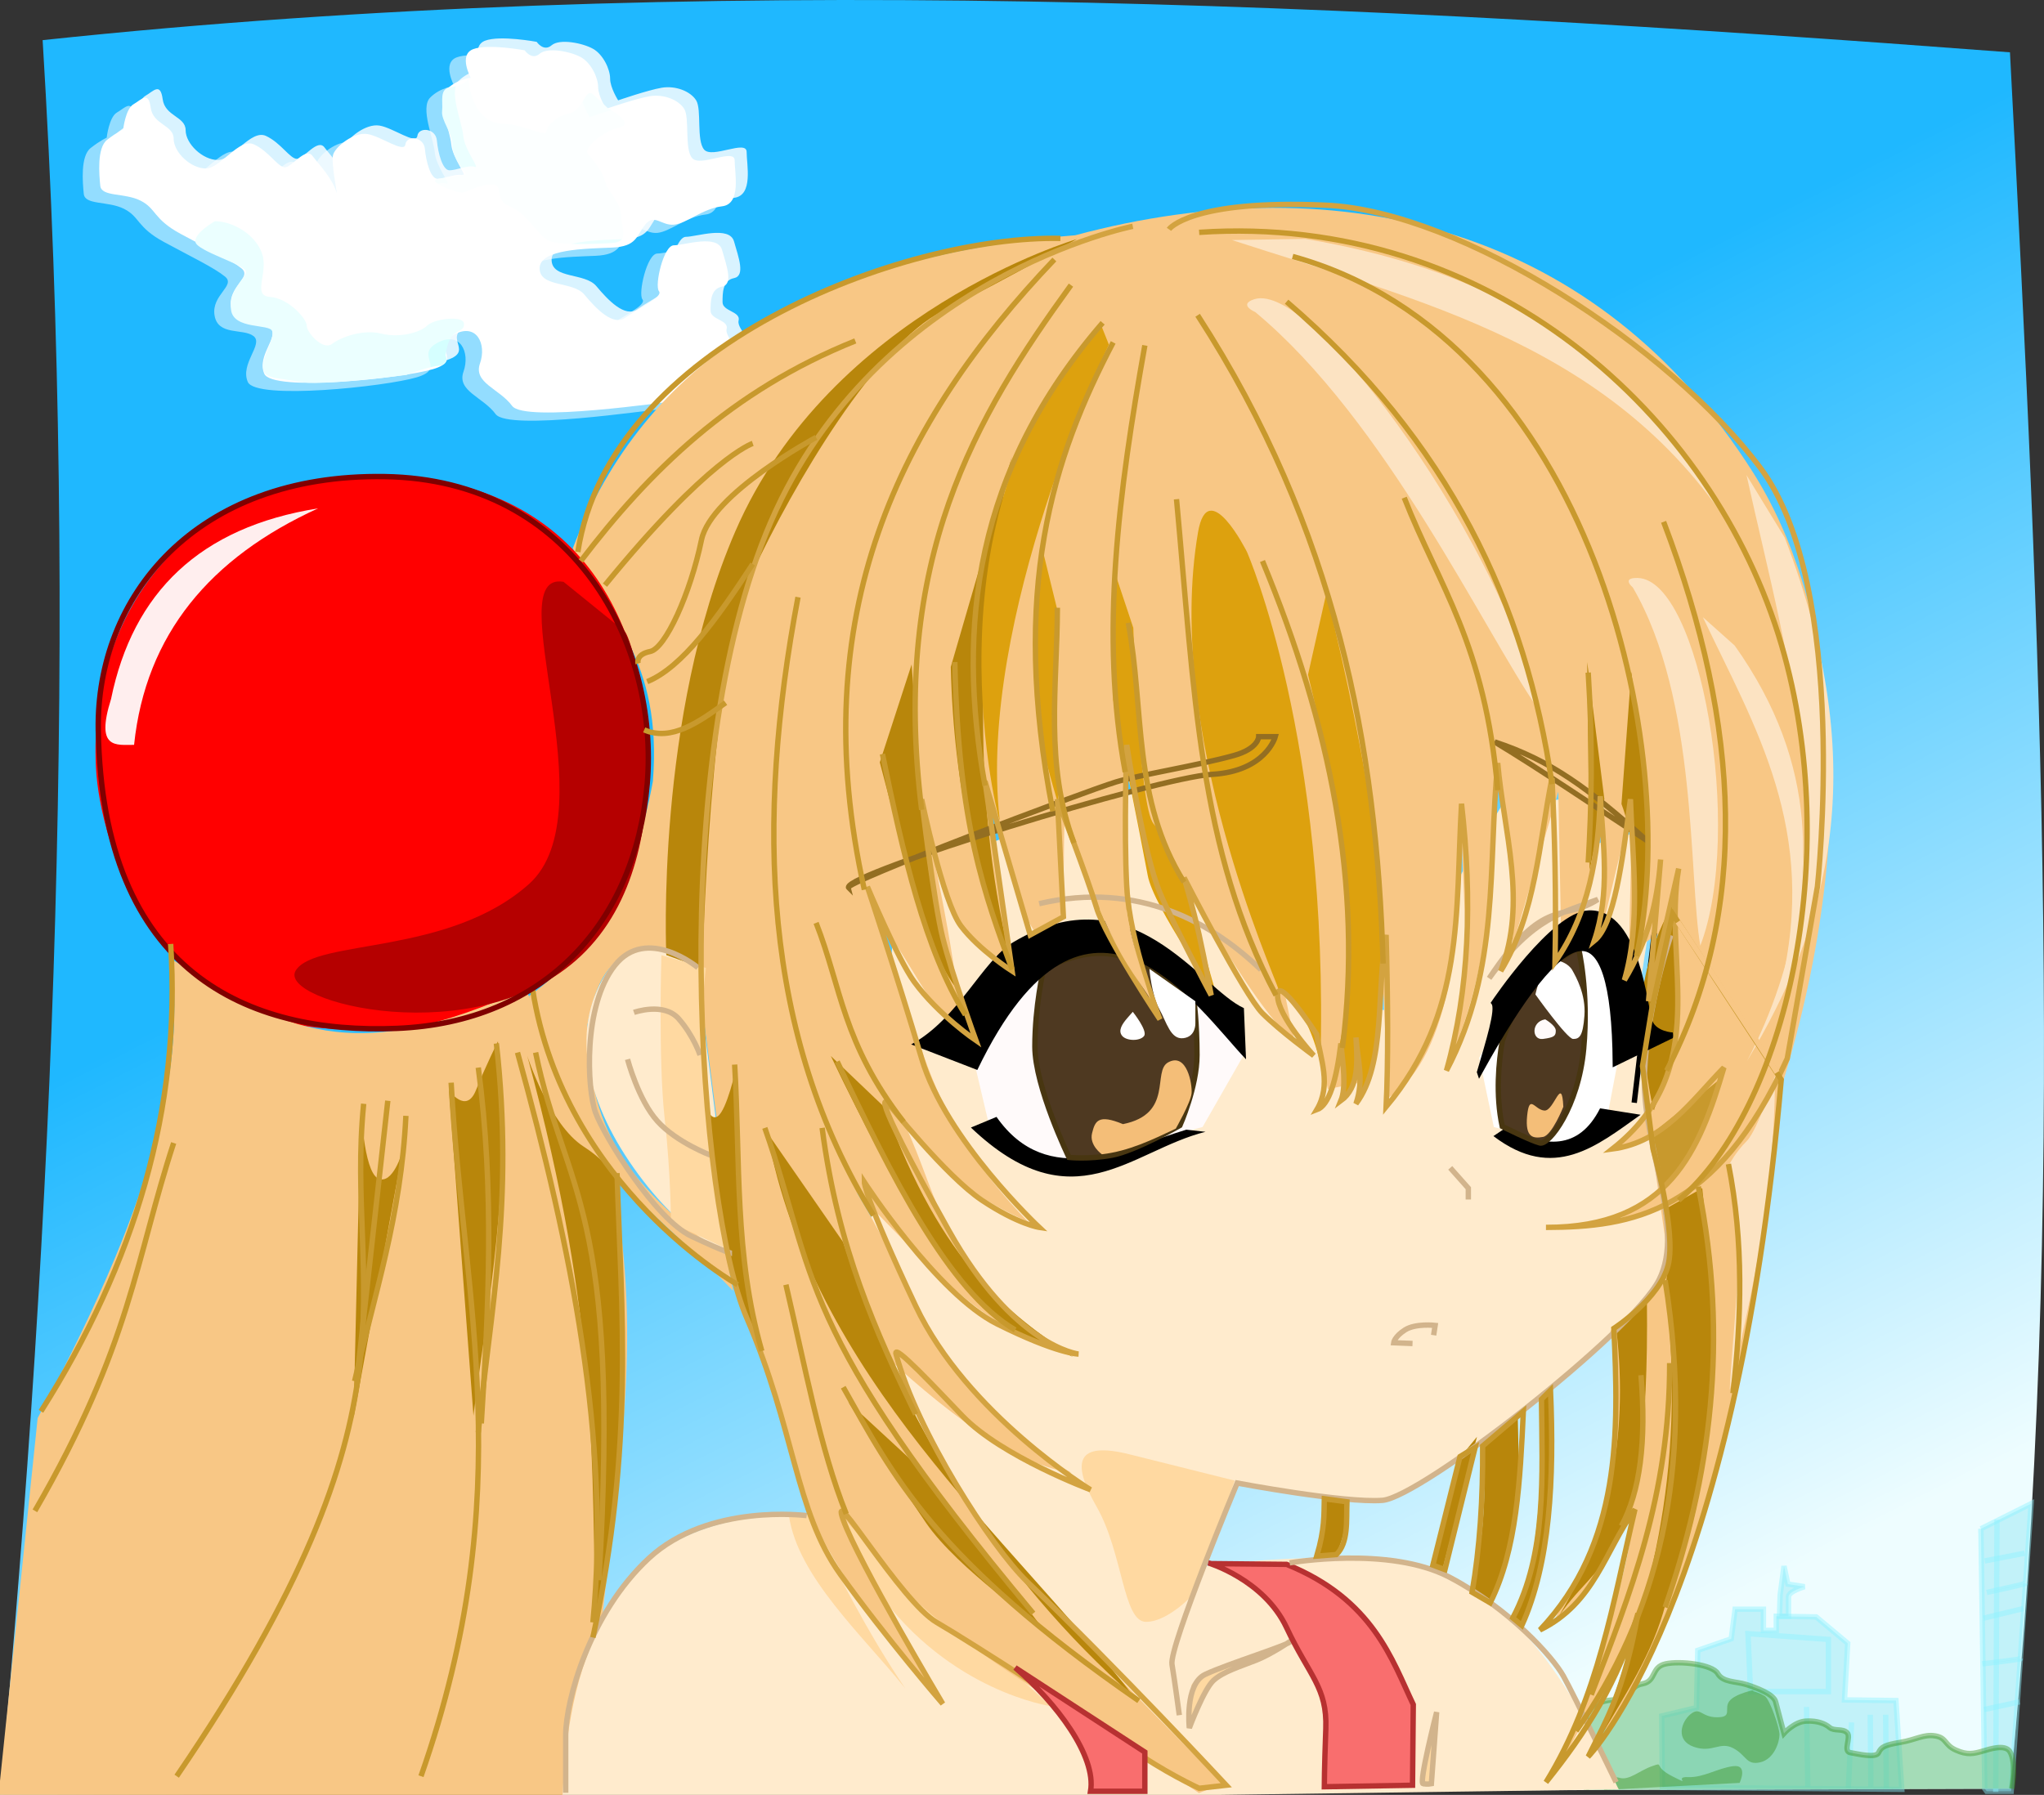 <?xml version="1.0" encoding="UTF-8" standalone="no"?>
<!-- Created with Inkscape (http://www.inkscape.org/) -->

<svg
   xmlns:dc="http://purl.org/dc/elements/1.1/"
   xmlns:cc="http://creativecommons.org/ns#"
   xmlns:rdf="http://www.w3.org/1999/02/22-rdf-syntax-ns#"
   xmlns:svg="http://www.w3.org/2000/svg"
   xmlns="http://www.w3.org/2000/svg"
   xmlns:xlink="http://www.w3.org/1999/xlink"
   xmlns:sodipodi="http://sodipodi.sourceforge.net/DTD/sodipodi-0.dtd"
   xmlns:inkscape="http://www.inkscape.org/namespaces/inkscape"
   width="380.081"
   height="333.84"
   id="svg5214"
   version="1.1"
   inkscape:version="0.48.1 r9760"
   sodipodi:docname="New document 24">
  <rect width="100%" height="100%" fill="#333333" stroke="none"/>
  <defs
     id="defs5216">
    <linearGradient
       inkscape:collect="always"
       xlink:href="#linearGradient3919"
       id="linearGradient4701"
       x1="309.191"
       y1="293.342"
       x2="308.396"
       y2="309.606"
       gradientUnits="userSpaceOnUse" />
    <linearGradient
       id="linearGradient3919">
      <stop
         style="stop-color:#4e3921;stop-opacity:1;"
         offset="0"
         id="stop3921" />
      <stop
         style="stop-color:#d19037;stop-opacity:1;"
         offset="1"
         id="stop3923" />
    </linearGradient>
    <linearGradient
       inkscape:collect="always"
       xlink:href="#linearGradient3919"
       id="linearGradient3925"
       x1="227.141"
       y1="290.739"
       x2="228.263"
       y2="309.247"
       gradientUnits="userSpaceOnUse" />
    <linearGradient
       id="linearGradient5046">
      <stop
         style="stop-color:#4e3921;stop-opacity:1;"
         offset="0"
         id="stop5048" />
      <stop
         style="stop-color:#d19037;stop-opacity:1;"
         offset="1"
         id="stop5050" />
    </linearGradient>
    <linearGradient
       inkscape:collect="always"
       xlink:href="#linearGradient4920"
       id="linearGradient4926"
       x1="98.465"
       y1="155.836"
       x2="201.601"
       y2="359.031"
       gradientUnits="userSpaceOnUse" />
    <linearGradient
       id="linearGradient4920">
      <stop
         style="stop-color:#1fb8ff;stop-opacity:1;"
         offset="0"
         id="stop4922" />
      <stop
         style="stop-color:#eefdff;stop-opacity:1;"
         offset="1"
         id="stop4924" />
    </linearGradient>
    <linearGradient
       y2="359.031"
       x2="201.601"
       y1="155.836"
       x1="98.465"
       gradientUnits="userSpaceOnUse"
       id="linearGradient5212"
       xlink:href="#linearGradient4920"
       inkscape:collect="always" />
    <linearGradient
       inkscape:collect="always"
       xlink:href="#linearGradient4920"
       id="linearGradient5908"
       gradientUnits="userSpaceOnUse"
       x1="98.465"
       y1="155.836"
       x2="201.601"
       y2="359.031"
       gradientTransform="translate(22.109,99.462)" />
    <linearGradient
       inkscape:collect="always"
       xlink:href="#linearGradient3919"
       id="linearGradient5910"
       gradientUnits="userSpaceOnUse"
       x1="227.141"
       y1="290.739"
       x2="228.263"
       y2="309.247"
       gradientTransform="translate(22.109,99.462)" />
    <linearGradient
       inkscape:collect="always"
       xlink:href="#linearGradient3919"
       id="linearGradient5912"
       gradientUnits="userSpaceOnUse"
       x1="309.191"
       y1="293.342"
       x2="308.396"
       y2="309.606"
       gradientTransform="translate(22.109,99.462)" />
  </defs>
  <sodipodi:namedview
     id="base"
     pagecolor="#ffffff"
     bordercolor="#666666"
     borderopacity="1.0"
     inkscape:pageopacity="0.0"
     inkscape:pageshadow="2"
     inkscape:zoom="0.80664062"
     inkscape:cx="352.89071"
     inkscape:cy="248.05853"
     inkscape:document-units="px"
     inkscape:current-layer="layer1"
     showgrid="false"
     fit-margin-top="0"
     fit-margin-left="0"
     fit-margin-right="0"
     fit-margin-bottom="0"
     inkscape:window-width="1366"
     inkscape:window-height="748"
     inkscape:window-x="-2"
     inkscape:window-y="-3"
     inkscape:window-maximized="1" />
  <g
     inkscape:label="Layer 1"
     inkscape:groupmode="layer"
     id="layer1"
     transform="translate(-22.109,-99.462)">
    <path
       style="fill:url(#linearGradient5908);fill-opacity:1;stroke:none"
       d="m 22.109,433.302 373.752,-1.133 c 10.845,-107.659 5.638,-215.317 0,-322.975 -121.941,-9.245 -243.883,-15.215 -365.824,-2.266 6.651,108.792 2.226,217.583 -7.928,326.375 z"
       id="path4918"
       inkscape:connector-curvature="0"
       sodipodi:nodetypes="ccccc"
       inkscape:export-filename="/home/guest/Animegirl4.png"
       inkscape:export-xdpi="100"
       inkscape:export-ydpi="100" />
    <path
       style="fill:#ffffff;fill-opacity:1;stroke:#000000;stroke-width:1px;stroke-linecap:butt;stroke-linejoin:miter;stroke-opacity:0"
       d="m 45.012,123.544 c 0,0 0.427,-3.84 1.92,-4.693 1.493,-0.853 2.773,-2.56 3.2,0.64 0.427,3.2 4.267,3.2 4.267,5.76 0,2.56 3.2,5.546 5.973,5.546 2.773,0 6.186,-5.76 8.96,-4.48 2.773,1.28 4.48,4.267 5.76,4.267 1.28,0 3.84,-3.84 5.12,-2.133 1.28,1.707 3.627,4.053 4.48,6.826 0.281,0.912 -1.067,-5.546 -0.64,-7.04 0.427,-1.493 3.84,-4.267 6.4,-3.84 2.56,0.427 6.826,3.627 7.04,1.92 0.213,-1.707 3.413,-1.493 3.627,0.853 0.213,2.347 1.067,5.546 2.347,5.546 1.28,0 3.627,-1.067 4.693,-0.64 1.067,0.427 -1.92,-3.2 -2.133,-5.76 -0.213,-2.56 -2.773,-8.32 -0.853,-10.24 1.92,-1.92 4.48,-2.133 4.48,-2.133 0,0 -2.347,-4.267 0.427,-5.333 2.773,-1.067 9.6,0.213 9.6,0.213 0,0 1.28,1.92 2.773,0.64 1.493,-1.28 5.76,-0.427 7.68,0.64 1.92,1.067 3.2,3.84 3.2,5.546 0,1.707 1.493,4.053 1.493,4.053 0,0 5.546,-1.92 8.106,-2.347 2.56,-0.427 5.333,0.64 6.4,2.347 1.067,1.707 0,7.466 1.493,9.173 1.493,1.707 7.893,-1.92 7.893,0.427 0,2.347 1.28,8.106 -2.347,8.533 -3.627,0.427 -6.613,3.2 -8.96,3.413 -2.347,0.213 -3.627,-2.133 -5.333,0 -1.707,2.133 -1.493,4.053 -6.186,4.266 -4.693,0.213 -13.439,0.213 -13.439,3.84 0,3.627 6.186,2.347 8.32,4.906 2.133,2.56 5.333,5.973 7.68,4.267 2.347,-1.707 7.04,-3.84 6.186,-4.906 -0.853,-1.067 0.853,-8.533 2.773,-8.533 1.92,0 8.106,-2.133 8.96,0.853 0.853,2.987 2.133,6.4 0,6.826 -2.133,0.427 -2.133,2.773 -2.133,4.48 0,1.707 3.413,1.707 2.987,3.413 -0.427,1.707 3.627,4.053 0.213,6.4 -3.413,2.347 -8.533,7.04 -9.813,7.04 -1.28,0 -27.946,4.053 -30.292,0.853 -2.347,-3.2 -7.253,-4.267 -5.973,-7.893 1.28,-3.627 -0.64,-7.68 -4.906,-5.333 -4.267,2.347 1.92,4.693 -3.84,6.4 -5.76,1.707 -29.866,4.267 -31.359,0.853 -1.493,-3.413 2.987,-7.04 1.067,-8.533 -1.92,-1.493 -6.613,0 -7.253,-3.84 -0.64,-3.84 4.053,-5.546 1.92,-7.253 -2.133,-1.707 -6.186,-3.627 -11.306,-6.4 -5.12,-2.773 -4.48,-4.693 -7.466,-6.186 -2.987,-1.493 -7.253,-0.64 -7.466,-2.773 -0.213,-2.133 -0.64,-7.04 1.28,-8.533 1.92,-1.493 2.987,-1.92 2.987,-1.92 z"
       id="path4939"
       inkscape:connector-curvature="0"
       sodipodi:nodetypes="csssssssssssssssscscssscsssssssssssssssssssssssssssssssc"
       inkscape:export-filename="/home/guest/Animegirl4.png"
       inkscape:export-xdpi="100"
       inkscape:export-ydpi="100" />
    <path
       style="fill:#d5ffff;fill-opacity:1;stroke:#000000;stroke-width:1px;stroke-linecap:butt;stroke-linejoin:miter;stroke-opacity:0"
       d="m 109.223,114.157 c 0.427,5.12 2.987,8.32 6.4,8.32 3.413,0 8.106,2.56 8.106,1.493 0,-1.067 1.92,-2.987 4.267,-3.413 2.347,-0.427 2.987,-4.693 4.266,-3.627 1.28,1.067 2.773,2.56 2.773,2.56 0,0 5.333,2.987 2.347,3.627 -2.987,0.64 -6.826,3.84 -5.973,4.906 0.853,1.067 2.773,3.2 3.2,5.12 0.427,1.92 2.987,4.053 2.987,6.4 0,2.347 1.707,4.906 -1.707,5.12 -3.413,0.213 -9.813,0.427 -11.733,-0.427 -1.92,-0.853 -4.053,-5.12 -7.253,-6.4 -3.2,-1.28 -0.853,-4.053 -3.413,-4.053 -2.56,0 -4.48,1.493 -5.546,1.493 -1.067,0 -6.826,-2.133 -4.266,-2.56 2.56,-0.427 5.12,-0.853 5.12,-0.853 0,0 -2.56,-2.987 -2.56,-5.333 0,-2.347 -2.133,-4.693 -1.92,-6.4 0.213,-1.707 -0.64,-4.267 1.707,-4.48 2.347,-0.213 3.2,-1.493 3.2,-1.493 z"
       id="path4941"
       inkscape:connector-curvature="0"
       inkscape:export-filename="/home/guest/Animegirl4.png"
       inkscape:export-xdpi="100"
       inkscape:export-ydpi="100" />
    <path
       style="fill:#ffffff;fill-opacity:0.83;stroke:#000000;stroke-width:1px;stroke-linecap:butt;stroke-linejoin:miter;stroke-opacity:0"
       d="m 47.24,121.967 c 0,0 0.427,-3.84 1.92,-4.693 1.493,-0.853 2.773,-2.56 3.2,0.64 0.427,3.2 4.267,3.2 4.267,5.76 0,2.56 3.2,5.546 5.973,5.546 2.773,0 6.186,-5.76 8.96,-4.48 2.773,1.28 4.48,4.267 5.76,4.267 1.28,0 3.84,-3.84 5.12,-2.133 1.28,1.707 3.627,4.053 4.48,6.826 0.281,0.912 -1.067,-5.546 -0.64,-7.04 0.427,-1.493 3.84,-4.267 6.4,-3.84 2.56,0.427 6.826,3.627 7.04,1.92 0.213,-1.707 3.413,-1.493 3.627,0.853 0.213,2.347 1.067,5.546 2.347,5.546 1.28,0 3.627,-1.067 4.693,-0.64 1.067,0.427 -1.92,-3.2 -2.133,-5.76 -0.213,-2.56 -2.773,-8.32 -0.853,-10.24 1.92,-1.92 4.48,-2.133 4.48,-2.133 0,0 -2.347,-4.267 0.427,-5.333 2.773,-1.067 9.6,0.213 9.6,0.213 0,0 1.28,1.92 2.773,0.64 1.493,-1.28 5.76,-0.427 7.68,0.64 1.92,1.067 3.2,3.84 3.2,5.546 0,1.707 1.493,4.053 1.493,4.053 0,0 5.546,-1.92 8.106,-2.347 2.56,-0.427 5.333,0.64 6.4,2.347 1.067,1.707 0,7.466 1.493,9.173 1.493,1.707 7.893,-1.92 7.893,0.427 0,2.347 1.28,8.106 -2.347,8.533 -3.627,0.427 -6.613,3.2 -8.96,3.413 -2.347,0.213 -3.627,-2.133 -5.333,0 -1.707,2.133 -1.493,4.053 -6.186,4.266 -4.693,0.213 -13.439,0.213 -13.439,3.84 0,3.627 6.186,2.347 8.32,4.906 2.133,2.56 5.333,5.973 7.68,4.267 2.347,-1.707 7.04,-3.84 6.186,-4.906 -0.853,-1.067 0.853,-8.533 2.773,-8.533 1.92,0 8.106,-2.133 8.96,0.853 0.853,2.987 2.133,6.4 0,6.826 -2.133,0.427 -2.133,2.773 -2.133,4.48 0,1.707 3.413,1.707 2.987,3.413 -0.427,1.707 3.627,4.053 0.213,6.4 -3.413,2.347 -8.533,7.04 -9.813,7.04 -1.28,0 -27.946,4.053 -30.292,0.853 -2.347,-3.2 -7.253,-4.267 -5.973,-7.893 1.28,-3.627 -0.64,-7.68 -4.906,-5.333 -4.267,2.347 1.92,4.693 -3.84,6.4 -5.76,1.707 -29.866,4.267 -31.359,0.853 -1.493,-3.413 2.987,-7.04 1.067,-8.533 -1.92,-1.493 -6.613,0 -7.253,-3.84 -0.64,-3.84 4.053,-5.546 1.92,-7.253 -2.133,-1.707 -6.186,-3.627 -11.306,-6.4 -5.12,-2.773 -4.48,-4.693 -7.466,-6.186 -2.987,-1.493 -7.253,-0.64 -7.466,-2.773 -0.213,-2.133 -0.64,-7.04 1.28,-8.533 1.92,-1.493 2.987,-1.92 2.987,-1.92 z"
       id="path4939-3"
       inkscape:connector-curvature="0"
       sodipodi:nodetypes="csssssssssssssssscscssscsssssssssssssssssssssssssssssssc"
       inkscape:export-filename="/home/guest/Animegirl4.png"
       inkscape:export-xdpi="100"
       inkscape:export-ydpi="100" />
    <path
       style="fill:#d5ffff;fill-opacity:1;stroke:#000000;stroke-width:1px;stroke-linecap:butt;stroke-linejoin:miter;stroke-opacity:0"
       d="m 62.078,140.61 c 3.2,0 7.466,2.347 8.746,5.973 1.28,3.627 -1.92,7.893 1.493,8.106 3.413,0.213 6.826,4.053 6.826,5.333 0,1.28 2.987,4.693 4.693,3.413 1.707,-1.28 5.76,-2.773 9.173,-1.92 3.413,0.853 7.253,-0.213 8.533,-1.493 1.28,-1.28 6.613,-1.92 6.826,-0.427 0.213,1.493 -1.493,1.28 -2.347,2.56 -0.853,1.28 -1.067,3.413 -1.067,3.413 0,0 0.853,1.707 -1.28,1.92 -2.133,0.213 -5.973,1.707 -5.973,1.707 0,0 -15.999,2.133 -20.053,1.28 -4.053,-0.853 -6.4,-0.427 -6.613,-2.56 -0.213,-2.133 2.133,-5.333 1.707,-6.826 -0.427,-1.493 -7.253,-0.213 -7.68,-4.053 -0.427,-3.84 2.773,-5.76 2.773,-7.04 0,-1.28 -9.173,-3.84 -9.386,-5.546 -0.213,-1.707 3.627,-3.84 3.627,-3.84 z"
       id="path4943"
       inkscape:connector-curvature="0"
       inkscape:export-filename="/home/guest/Animegirl4.png"
       inkscape:export-xdpi="100"
       inkscape:export-ydpi="100" />
    <path
       style="fill:#ffffff;fill-opacity:0.519;stroke:#000000;stroke-width:1px;stroke-linecap:butt;stroke-linejoin:miter;stroke-opacity:0"
       d="m 41.947,125.073 c 0,0 0.427,-3.84 1.92,-4.693 1.493,-0.853 2.773,-2.56 3.2,0.64 0.427,3.2 4.267,3.2 4.267,5.76 0,2.56 3.2,5.546 5.973,5.546 2.773,0 6.186,-5.76 8.96,-4.48 2.773,1.28 4.48,4.267 5.76,4.267 1.28,0 3.84,-3.84 5.12,-2.133 1.28,1.707 3.627,4.053 4.48,6.826 0.281,0.912 -1.067,-5.546 -0.64,-7.04 0.427,-1.493 3.84,-4.267 6.4,-3.84 2.56,0.427 6.826,3.627 7.04,1.92 0.213,-1.707 3.413,-1.493 3.627,0.853 0.213,2.347 1.067,5.546 2.347,5.546 1.28,0 3.627,-1.067 4.693,-0.64 1.067,0.427 -1.92,-3.2 -2.133,-5.76 -0.213,-2.56 -2.773,-8.32 -0.853,-10.24 1.92,-1.92 4.48,-2.133 4.48,-2.133 0,0 -2.347,-4.267 0.427,-5.333 2.773,-1.067 9.6,0.213 9.6,0.213 0,0 1.28,1.92 2.773,0.64 1.493,-1.28 5.76,-0.427 7.68,0.64 1.92,1.067 3.2,3.84 3.2,5.546 0,1.707 1.493,4.053 1.493,4.053 0,0 5.546,-1.92 8.106,-2.347 2.56,-0.427 5.333,0.64 6.4,2.347 1.067,1.707 0,7.466 1.493,9.173 1.493,1.707 7.893,-1.92 7.893,0.427 0,2.347 1.28,8.106 -2.347,8.533 -3.627,0.427 -6.613,3.2 -8.96,3.413 -2.347,0.213 -3.627,-2.133 -5.333,0 -1.707,2.133 -1.493,4.053 -6.186,4.266 -4.693,0.213 -13.439,0.213 -13.439,3.84 0,3.627 6.186,2.347 8.32,4.906 2.133,2.56 5.333,5.973 7.68,4.267 2.347,-1.707 7.04,-3.84 6.186,-4.906 -0.853,-1.067 0.853,-8.533 2.773,-8.533 1.92,0 8.106,-2.133 8.96,0.853 0.853,2.987 2.133,6.4 0,6.826 -2.133,0.427 -2.133,2.773 -2.133,4.48 0,1.707 3.413,1.707 2.987,3.413 -0.427,1.707 3.627,4.053 0.213,6.4 -3.413,2.347 -8.533,7.04 -9.813,7.04 -1.28,0 -27.946,4.053 -30.292,0.853 -2.347,-3.2 -7.253,-4.267 -5.973,-7.893 1.28,-3.627 -0.64,-7.68 -4.906,-5.333 -4.267,2.347 1.92,4.693 -3.84,6.4 -5.76,1.707 -29.866,4.267 -31.359,0.853 -1.493,-3.413 2.987,-7.04 1.067,-8.533 -1.92,-1.493 -6.613,0 -7.253,-3.84 -0.64,-3.84 4.053,-5.546 1.92,-7.253 -2.133,-1.707 -6.186,-3.627 -11.306,-6.4 -5.12,-2.773 -4.48,-4.693 -7.466,-6.186 -2.987,-1.493 -7.253,-0.64 -7.466,-2.773 -0.213,-2.133 -0.64,-7.04 1.28,-8.533 1.92,-1.493 2.987,-1.92 2.987,-1.92 z"
       id="path4939-3-2"
       inkscape:connector-curvature="0"
       sodipodi:nodetypes="csssssssssssssssscscssscsssssssssssssssssssssssssssssssc"
       inkscape:export-filename="/home/guest/Animegirl4.png"
       inkscape:export-xdpi="100"
       inkscape:export-ydpi="100" />
    <path
       style="opacity:0.448;fill:#8ae5f1;fill-opacity:1;stroke:#8df2ff;stroke-width:1px;stroke-linecap:butt;stroke-linejoin:miter;stroke-opacity:1"
       d="m 390.46,383.806 0.718,48.344 0.359,0.479 4.547,0 3.71,-53.489 c 0,0 0,0 -9.334,4.667 z"
       id="path4992"
       inkscape:connector-curvature="0"
       inkscape:export-filename="/home/guest/Animegirl4.png"
       inkscape:export-xdpi="100"
       inkscape:export-ydpi="100" />
    <path
       style="opacity:0.448;fill:#8ae5f1;fill-opacity:1;stroke:#8df2ff;stroke-width:1px;stroke-linecap:butt;stroke-linejoin:miter;stroke-opacity:1"
       d="m 393.451,382.131 -0.239,50.617"
       id="path4994"
       inkscape:connector-curvature="0"
       inkscape:export-filename="/home/guest/Animegirl4.png"
       inkscape:export-xdpi="100"
       inkscape:export-ydpi="100" />
    <path
       style="opacity:0.448;fill:#8ae5f1;fill-opacity:1;stroke:#8df2ff;stroke-width:1px;stroke-linecap:butt;stroke-linejoin:miter;stroke-opacity:1"
       d="m 391.178,389.789 7.419,-1.436"
       id="path4996"
       inkscape:connector-curvature="0"
       inkscape:export-filename="/home/guest/Animegirl4.png"
       inkscape:export-xdpi="100"
       inkscape:export-ydpi="100" />
    <path
       style="opacity:0.448;fill:#8ae5f1;fill-opacity:1;stroke:#8df2ff;stroke-width:1px;stroke-linecap:butt;stroke-linejoin:miter;stroke-opacity:1"
       d="m 391.537,395.652 c 7.18,-1.556 7.18,-1.675 7.18,-1.675"
       id="path4998"
       inkscape:connector-curvature="0"
       inkscape:export-filename="/home/guest/Animegirl4.png"
       inkscape:export-xdpi="100"
       inkscape:export-ydpi="100" />
    <path
       style="opacity:0.448;fill:#8ae5f1;fill-opacity:1;stroke:#8df2ff;stroke-width:1px;stroke-linecap:butt;stroke-linejoin:miter;stroke-opacity:1"
       d="m 390.939,400.439 c 7.419,-1.795 7.419,-1.795 7.419,-1.795 l 0,0"
       id="path5000"
       inkscape:connector-curvature="0"
       inkscape:export-filename="/home/guest/Animegirl4.png"
       inkscape:export-xdpi="100"
       inkscape:export-ydpi="100" />
    <path
       style="opacity:0.448;fill:#8ae5f1;fill-opacity:1;stroke:#8df2ff;stroke-width:1px;stroke-linecap:butt;stroke-linejoin:miter;stroke-opacity:1"
       d="m 390.699,408.935 c 7.18,-0.838 7.18,-0.957 7.18,-0.957"
       id="path5002"
       inkscape:connector-curvature="0"
       inkscape:export-filename="/home/guest/Animegirl4.png"
       inkscape:export-xdpi="100"
       inkscape:export-ydpi="100" />
    <path
       style="opacity:0.448;fill:#8ae5f1;fill-opacity:1;stroke:#8df2ff;stroke-width:1px;stroke-linecap:butt;stroke-linejoin:miter;stroke-opacity:1"
       d="m 391.058,417.431 6.581,-1.436"
       id="path5004"
       inkscape:connector-curvature="0"
       inkscape:export-filename="/home/guest/Animegirl4.png"
       inkscape:export-xdpi="100"
       inkscape:export-ydpi="100" />
    <path
       style="opacity:0.448;fill:#8ae5f1;fill-opacity:1;stroke:#8df2ff;stroke-width:1px;stroke-linecap:butt;stroke-linejoin:miter;stroke-opacity:1"
       d="m 375.741,432.269 -1.077,-16.513 -9.573,-0.12 0.598,-10.53 -5.863,-4.906 -7.419,-0.12 0,2.633 -2.393,0 0,-3.949 -5.265,0 -0.718,5.504 -6.222,2.154 -0.239,10.65 -6.462,1.556 0.12,13.283 z"
       id="path5006"
       inkscape:connector-curvature="0"
       inkscape:export-filename="/home/guest/Animegirl4.png"
       inkscape:export-xdpi="100"
       inkscape:export-ydpi="100" />
    <path
       style="opacity:0.448;fill:#8ae5f1;fill-opacity:1;stroke:#8df2ff;stroke-width:1px;stroke-linecap:butt;stroke-linejoin:miter;stroke-opacity:1"
       d="m 353.843,390.746 0.718,3.351 3.111,0.479 c 0,0 -2.992,0.838 -2.992,1.915 0,1.077 0,3.59 0,3.59 l -1.675,0 0.12,-3.949 z"
       id="path5008"
       inkscape:connector-curvature="0"
       inkscape:export-filename="/home/guest/Animegirl4.png"
       inkscape:export-xdpi="100"
       inkscape:export-ydpi="100" />
    <path
       style="opacity:0.448;fill:none;stroke:#8df2ff;stroke-width:1px;stroke-linecap:butt;stroke-linejoin:miter;stroke-opacity:1"
       d="m 347.142,403.311 0.479,10.77 14.479,0 0,-9.693 z"
       id="path5010"
       inkscape:connector-curvature="0"
       inkscape:export-filename="/home/guest/Animegirl4.png"
       inkscape:export-xdpi="100"
       inkscape:export-ydpi="100" />
    <path
       style="opacity:0.448;fill:none;stroke:#8df2ff;stroke-width:1px;stroke-linecap:butt;stroke-linejoin:miter;stroke-opacity:1"
       d="m 372.75,418.388 0.12,13.761"
       id="path5012"
       inkscape:connector-curvature="0"
       inkscape:export-filename="/home/guest/Animegirl4.png"
       inkscape:export-xdpi="100"
       inkscape:export-ydpi="100" />
    <path
       style="opacity:0.448;fill:none;stroke:#8df2ff;stroke-width:1px;stroke-linecap:butt;stroke-linejoin:miter;stroke-opacity:1"
       d="m 369.878,418.388 0.12,13.402"
       id="path5014"
       inkscape:connector-curvature="0"
       inkscape:export-filename="/home/guest/Animegirl4.png"
       inkscape:export-xdpi="100"
       inkscape:export-ydpi="100" />
    <path
       style="opacity:0.448;fill:none;stroke:#8df2ff;stroke-width:1px;stroke-linecap:butt;stroke-linejoin:miter;stroke-opacity:1"
       d="m 366.408,419.824 -0.598,12.206"
       id="path5016"
       inkscape:connector-curvature="0"
       inkscape:export-filename="/home/guest/Animegirl4.png"
       inkscape:export-xdpi="100"
       inkscape:export-ydpi="100" />
    <path
       style="opacity:0.448;fill:none;stroke:#8df2ff;stroke-width:1px;stroke-linecap:butt;stroke-linejoin:miter;stroke-opacity:1"
       d="m 358.031,416.952 0.239,14.838"
       id="path5018"
       inkscape:connector-curvature="0"
       inkscape:export-filename="/home/guest/Animegirl4.png"
       inkscape:export-xdpi="100"
       inkscape:export-ydpi="100" />
    <path
       style="opacity:0.448;fill:#48b45e;fill-opacity:1;stroke:#3e9425;stroke-width:1px;stroke-linecap:butt;stroke-linejoin:miter;stroke-opacity:1"
       d="m 317.107,432.389 c 0,0 -0.438,-14.292 0.137,-14.804 0.881,-0.784 2.453,-1.804 4.769,-1.949 3.829,-0.239 2.872,-2.513 5.504,-2.992 2.633,-0.479 1.556,-3.111 4.308,-3.71 2.752,-0.598 8.735,0.12 9.693,1.795 0.957,1.675 3.351,1.436 5.265,2.034 1.915,0.598 5.146,1.795 5.504,3.231 0.359,1.436 1.556,5.863 1.556,5.863 0,0 1.915,-2.154 4.069,-2.274 2.154,-0.12 3.59,0.479 4.428,1.197 0.838,0.718 2.393,0.12 3.231,0.957 0.838,0.838 -0.838,3.47 0.598,3.71 1.436,0.239 4.787,1.077 5.265,0 0.479,-1.077 1.197,-1.436 4.069,-1.915 2.872,-0.479 4.308,-1.556 6.462,-1.197 2.154,0.359 1.675,1.675 3.829,2.633 2.154,0.957 3.231,0.718 5.265,0.12 0.826,-0.243 3.863,-1.279 4.764,0.134 1.318,2.069 0.382,6.926 0.382,6.926"
       id="path5020"
       inkscape:connector-curvature="0"
       sodipodi:nodetypes="cssssssscssssssssssc"
       inkscape:export-filename="/home/guest/Animegirl4.png"
       inkscape:export-xdpi="100"
       inkscape:export-ydpi="100" />
    <path
       style="opacity:0.448;fill:#3e9425;fill-opacity:1;stroke:#000000;stroke-width:1px;stroke-linecap:butt;stroke-linejoin:miter;stroke-opacity:0"
       d="m 348.578,413.722 c 0,0 -3.829,0.718 -4.906,2.154 -1.077,1.436 0.718,2.992 -2.274,2.992 -2.992,0 -3.111,-2.034 -4.906,-0.598 -1.795,1.436 -2.872,4.906 0.598,6.103 3.47,1.197 4.787,-1.077 7.299,0.239 2.513,1.316 2.393,3.231 5.026,2.633 2.633,-0.598 3.59,-3.829 3.59,-5.146 0,-1.316 -1.795,-6.581 -2.752,-7.18 -0.957,-0.598 -2.274,-0.957 -2.274,-0.957"
       id="path5025"
       inkscape:connector-curvature="0"
       inkscape:export-filename="/home/guest/Animegirl4.png"
       inkscape:export-xdpi="100"
       inkscape:export-ydpi="100" />
    <path
       style="opacity:0.448;fill:#3e9425;fill-opacity:1;stroke:#000000;stroke-width:1px;stroke-linecap:butt;stroke-linejoin:miter;stroke-opacity:0"
       d="m 345.586,431.073 c 0,0 1.675,-3.47 -1.197,-3.111 -2.872,0.359 -5.504,2.154 -8.376,2.034 -2.872,-0.12 0.957,1.795 -2.872,-0.12 -3.829,-1.915 -1.436,-2.752 -3.829,-1.915 -2.393,0.838 -4.308,2.752 -6.103,2.154 -1.795,-0.598 -2.872,2.274 -2.872,2.274 z"
       id="path5027"
       inkscape:connector-curvature="0"
       inkscape:export-filename="/home/guest/Animegirl4.png"
       inkscape:export-xdpi="100"
       inkscape:export-ydpi="100" />
    <path
       style="fill:#ffebcd;stroke:#000000;stroke-width:1px;stroke-linecap:butt;stroke-linejoin:miter;stroke-opacity:0;display:inline"
       d="m 329.673,267.782 c 0,0 -4.739,21.662 -2.708,30.463 2.031,8.8 8.123,33.17 5.416,38.586 -2.708,5.416 -44.852,40.459 -52.976,41.813 -8.123,1.354 -27.47,-3.636 -27.47,-3.636 l -6.88,15.979 c 0.026,-0.149 37.111,-5.537 48.74,3.385 18.25,8.309 28.828,38.02 29.372,37.909 l -196.578,2.708 c 0,0 -0.075,-28.743 12.306,-41.8 12.477,-14.465 34.403,-11.679 34.403,-11.679 l 18.278,-0.677 -4.062,-27.755 -4.062,-32.493 4.739,-46.709 8.123,-14.216 36.242,-12.564 28.886,38.222 18.814,2.097 15.57,-29.109 5.416,-8.8 10.831,-1.354 7.446,8.123 5.643,-1.626 z"
       id="path4716"
       inkscape:connector-curvature="0"
       sodipodi:nodetypes="csssccccccccccccccccccccc"
       inkscape:export-filename="/home/guest/Animegirl4.png"
       inkscape:export-xdpi="100"
       inkscape:export-ydpi="100" />
    <path
       style="fill:#ffd9a1;fill-opacity:1;stroke:#000000;stroke-width:1px;stroke-linecap:butt;stroke-linejoin:miter;stroke-opacity:0;display:inline"
       d="m 185.297,395.4 c 13.409,18.729 32.221,21.404 32.221,21.404 L 178.98,381.87 z"
       id="path4900"
       inkscape:connector-curvature="0"
       sodipodi:nodetypes="cccc"
       inkscape:export-filename="/home/guest/Animegirl4.png"
       inkscape:export-xdpi="100"
       inkscape:export-ydpi="100" />
    <path
       style="fill:#f8c785;fill-opacity:1;stroke:none;display:inline"
       d="m 128.62,201.441 c 13.25,-34.612 44.066,-54.293 93.418,-58.217 49.813,-13.362 97.441,-1.099 126.059,44.133 14.766,23.339 20.914,63.733 5.268,114.272 -3.099,29.621 -7.112,58.326 -15.57,82.587 -4.948,13.222 -9.748,26.593 -17.14,37.371 0.487,-5.045 4.334,-12.924 3.875,-13.446 -1.448,-1.649 -11.46,18.414 -11.327,17.575 0.529,-3.345 13.695,-36.301 12.156,-44.57 -4.965,9.315 -9.579,16.343 -14.006,19.217 3.319,-6.516 7.463,-12.042 8.842,-20.886 3.208,-10.831 3.561,-21.662 1.354,-32.493 4.621,-3.276 9.093,-6.702 10.831,-12.862 l -1.478,-10.134 -7.625,2.246 7.148,-5.521 -1.461,-10.017 -5.895,2.1 5.252,-6.508 -0.679,-4.658 2.708,-28.432 -5.353,3.7 0.614,-28.07 -5.302,22.155 -0.019,-21.925 c -2.081,11.807 -3.324,19.724 -7.874,25.198 l -0.542,-27.541 -8.868,29.872 c 1.911,-11.319 -0.205,-22.638 -2.401,-33.958 -0.583,18.882 -1.783,37.322 -8.159,52.066 4.029,-15.431 1.095,-30.862 1.391,-46.293 0.47,28.391 -3.132,48.637 -13.565,55.222 l -1.512,-31.563 c -0.12,9.658 1.402,19.644 -2.6,28.526 l -7.135,1.44 c -1.33,-6.188 -2.731,-12.375 -8.167,-18.563 l 1.97,9.7 c -6.253,-5.361 -12.507,-16.857 -18.76,-25.993 l 1.762,12.456 c -6.805,-8.134 -10.49,-21.729 -13.999,-35.63 -0.575,14.758 0.215,28.698 3.828,40.944 -5.088,-8.005 -11.991,-19.237 -15.226,-32.603 -0.998,-4.124 0.205,18.195 -1.661,18.192 -1.103,-0.002 -2.517,4.579 -4.231,2.211 -3.92,-5.414 -5.658,-17.786 -7.634,-20.959 -1.594,-2.56 3.584,22.639 1.316,24.904 -3.62,3.616 -10.969,-10.075 -12.595,-18.122 -0.66,-3.268 6.431,29.382 4.304,31.479 -2.204,2.173 -12.486,-19.057 -13.939,-17.922 7.703,20.083 7.777,34.472 27.244,54.555 -8.123,-3.599 -16.247,-8.471 -24.37,-20.985 7.759,14.216 7.06,28.432 27.755,42.648 -10.472,-0.194 -23.006,-14.825 -35.201,-27.078 11.301,18.525 17.052,40.221 39.94,52.125 -9.557,-1.369 -21.362,-9.478 -34.524,-21.662 12.668,29.804 33.955,50.352 62.621,79.495 l -4.404,1.739 c -20.498,-14.008 -49.764,-28.31 -61.674,-46.107 -1.502,-2.244 -3.411,-3.472 -4.716,-5.754 -1.96,-3.4 16.126,31.717 16.126,31.717 -8.573,-11.042 -16.778,-19.181 -22.553,-33.263 l -13.154,-43.396 -7.446,-57.409 c -8.19,-3.065 -17.131,-6.081 -20.308,11.377 0.37,13.394 2.549,27.555 25.855,42.713 l 1.222,6.704 c -14.292,-15.297 -31.982,-24.478 -37.909,-54.833 12.216,-8.77 19.826,-22.144 23.016,-39.94 1.805,-22.565 -8.374,-30.748 -14.893,-43.325 z"
       id="path4710"
       inkscape:connector-curvature="0"
       sodipodi:nodetypes="ccsccccscccccccccccccccccccccccccccccccccssssssscccccccccscccccccccccc"
       inkscape:export-filename="/home/guest/Animegirl4.png"
       inkscape:export-xdpi="100"
       inkscape:export-ydpi="100" />
    <path
       style="fill:#ff0000;stroke:none;display:inline"
       d="m 93.418,187.903 c -36.555,-0.677 -54.833,25.724 -53.479,54.156 0.708,14.876 11.508,47.386 44.001,48.74 32.493,1.354 56.407,-12.547 58.438,-43.686 2.031,-31.14 -12.406,-58.532 -48.961,-59.209 z"
       id="path4712"
       inkscape:connector-curvature="0"
       sodipodi:nodetypes="zsssz"
       inkscape:export-filename="/home/guest/Animegirl4.png"
       inkscape:export-xdpi="100"
       inkscape:export-ydpi="100" />
    <path
       style="fill:#f8c785;fill-opacity:1;stroke:#000000;stroke-width:1px;stroke-linecap:butt;stroke-linejoin:miter;stroke-opacity:0;display:inline"
       d="m 54.156,277.936 c 20.883,13.219 33.416,20.148 65.664,5.416 l 16.247,35.878 c 5.849,29.914 0.606,55.391 -2.031,81.91 -5.915,11.508 -6.848,23.016 -7.446,34.524 -35.855,0.033 -68.808,2.332 -104.927,-0.677 l 7.446,-71.756 c 23.849,-44.494 26.664,-65.89 25.047,-85.295 z"
       id="path4714"
       inkscape:connector-curvature="0"
       sodipodi:nodetypes="cccccccc"
       inkscape:export-filename="/home/guest/Animegirl4.png"
       inkscape:export-xdpi="100"
       inkscape:export-ydpi="100" />
    <path
       style="fill:#fffafa;stroke:#000000;stroke-width:1px;stroke-linecap:butt;stroke-linejoin:miter;stroke-opacity:0;display:inline"
       d="m 203.084,296.214 2.708,11.508 12.185,8.8 27.755,-7.446 8.123,-14.216 c 0,0 -17.595,-20.445 -28.432,-19.631 -10.836,0.813 -22.339,20.985 -22.339,20.985 z"
       id="path4718"
       inkscape:connector-curvature="0"
       sodipodi:nodetypes="ccccczc"
       inkscape:export-filename="/home/guest/Animegirl4.png"
       inkscape:export-xdpi="100"
       inkscape:export-ydpi="100" />
    <path
       style="fill:#ffffff;stroke:#000000;stroke-width:1px;stroke-linecap:butt;stroke-linejoin:miter;stroke-opacity:0;display:inline"
       d="m 317.488,275.229 c -7.877,-1.791 -20.308,20.985 -20.308,20.985 l 2.708,12.862 12.185,3.385 8.8,-4.739 2.708,-14.216 c 0,0 1.785,-16.486 -6.093,-18.278 z"
       id="path4720"
       inkscape:connector-curvature="0"
       sodipodi:nodetypes="zcccccz"
       inkscape:export-filename="/home/guest/Animegirl4.png"
       inkscape:export-xdpi="100"
       inkscape:export-ydpi="100" />
    <path
       style="fill:#ffebcd;fill-opacity:1;stroke:#000000;stroke-width:1px;stroke-linecap:butt;stroke-linejoin:miter;stroke-opacity:0;display:inline"
       d="m 151.636,279.29 c 0,0 -10.154,-9.477 -16.924,1.354 -6.769,10.831 -3.385,24.37 6.093,37.232 9.477,12.862 17.601,14.893 17.601,14.893 z"
       id="path4722"
       inkscape:connector-curvature="0"
       inkscape:export-filename="/home/guest/Animegirl4.png"
       inkscape:export-xdpi="100"
       inkscape:export-ydpi="100" />
    <path
       style="fill:#b8860b;fill-opacity:1;stroke:#ffffff;stroke-width:1px;stroke-linecap:butt;stroke-linejoin:miter;stroke-opacity:0;display:inline"
       d="m 268.212,377.706 c 0.415,4.046 0.321,7.956 -1.719,11.347 l 3.439,0.344 c 2.181,-3.159 2.516,-6.846 2.407,-10.66 z"
       id="path4753"
       inkscape:connector-curvature="0"
       sodipodi:nodetypes="ccccc"
       inkscape:export-filename="/home/guest/Animegirl4.png"
       inkscape:export-xdpi="100"
       inkscape:export-ydpi="100" />
    <path
       style="fill:#b8860b;fill-opacity:1;stroke:#ffffff;stroke-width:1px;stroke-linecap:butt;stroke-linejoin:miter;stroke-opacity:0;display:inline"
       d="m 293.658,370.485 -5.502,19.944 2.063,1.375 6.533,-25.102 z"
       id="path4755"
       inkscape:connector-curvature="0"
       inkscape:export-filename="/home/guest/Animegirl4.png"
       inkscape:export-xdpi="100"
       inkscape:export-ydpi="100" />
    <path
       style="fill:#b8860b;fill-opacity:1;stroke:#ffffff;stroke-width:1px;stroke-linecap:butt;stroke-linejoin:miter;stroke-opacity:0;display:inline"
       d="m 298.128,368.422 6.19,-6.19 c 0.164,9.879 1.206,18.746 -4.814,35.762 l -3.901,-2.551 c 2.444,-8.666 2.72,-17.201 2.526,-27.021 z"
       id="path4757"
       inkscape:connector-curvature="0"
       sodipodi:nodetypes="ccccc"
       inkscape:export-filename="/home/guest/Animegirl4.png"
       inkscape:export-xdpi="100"
       inkscape:export-ydpi="100" />
    <path
       style="fill:#b8860b;fill-opacity:1;stroke:#ffffff;stroke-width:1px;stroke-linecap:butt;stroke-linejoin:miter;stroke-opacity:0;display:inline"
       d="m 308.788,359.137 c -0.421,14.186 0.551,28.798 -5.502,41.263 l 1.375,1.375 c 6.449,-13.008 5.499,-29.015 6.19,-44.358 z"
       id="path4759"
       inkscape:connector-curvature="0"
       sodipodi:nodetypes="ccccc"
       inkscape:export-filename="/home/guest/Animegirl4.png"
       inkscape:export-xdpi="100"
       inkscape:export-ydpi="100" />
    <path
       style="fill:#b8860b;stroke:#000000;stroke-width:1px;stroke-linecap:butt;stroke-linejoin:miter;stroke-opacity:0;display:inline"
       d="m 89.212,304.982 c 0,0 0.455,12.289 3.186,13.655 2.731,1.365 4.552,-5.007 4.552,-5.007 l -9.103,49.613 z"
       id="path4788"
       inkscape:connector-curvature="0"
       inkscape:export-filename="/home/guest/Animegirl4.png"
       inkscape:export-xdpi="100"
       inkscape:export-ydpi="100" />
    <path
       style="fill:#b8860b;stroke:#000000;stroke-width:1px;stroke-linecap:butt;stroke-linejoin:miter;stroke-opacity:0;display:inline"
       d="m 105.598,302.251 c 0,0 3.186,4.552 5.007,0 1.821,-4.552 4.096,-9.103 4.096,-9.103 2.622,27.353 -1.813,47.648 -4.552,69.64 z"
       id="path4790"
       inkscape:connector-curvature="0"
       sodipodi:nodetypes="csccc"
       inkscape:export-filename="/home/guest/Animegirl4.png"
       inkscape:export-xdpi="100"
       inkscape:export-ydpi="100" />
    <path
       style="fill:#b8860b;stroke:#000000;stroke-width:1px;stroke-linecap:butt;stroke-linejoin:miter;stroke-opacity:0;display:inline"
       d="m 120.163,295.879 c 0,0 4.096,12.745 10.469,16.841 6.372,4.096 6.372,7.738 6.372,7.738 0,0 1.365,34.137 0.91,43.696 -0.455,9.558 -5.007,38.689 -5.007,38.689 -0.9,-30.48 0.875,-56.826 -12.745,-106.964 z"
       id="path4792"
       inkscape:connector-curvature="0"
       sodipodi:nodetypes="cscscc"
       inkscape:export-filename="/home/guest/Animegirl4.png"
       inkscape:export-xdpi="100"
       inkscape:export-ydpi="100" />
    <path
       style="fill:#b8860b;stroke:#000000;stroke-width:1px;stroke-linecap:butt;stroke-linejoin:miter;stroke-opacity:0;display:inline"
       d="m 164.729,310.066 c 8.586,45.988 44.738,74.654 68.315,105.066 -25.521,-22.621 -43.207,-51.117 -54.165,-84.661 z"
       id="path4794"
       inkscape:connector-curvature="0"
       sodipodi:nodetypes="cccc"
       inkscape:export-filename="/home/guest/Animegirl4.png"
       inkscape:export-xdpi="100"
       inkscape:export-ydpi="100" />
    <path
       style="fill:#b8860b;stroke:#000000;stroke-width:1px;stroke-linecap:butt;stroke-linejoin:miter;stroke-opacity:0;display:inline"
       d="m 176.604,295.879 c 10.014,9.558 10.014,9.558 10.014,9.558 10.803,29.544 23.104,38.308 35.048,46.427 -8.297,-4.122 -18.843,-0.976 -45.061,-55.985 z"
       id="path4796"
       inkscape:connector-curvature="0"
       sodipodi:nodetypes="cccc"
       inkscape:export-filename="/home/guest/Animegirl4.png"
       inkscape:export-xdpi="100"
       inkscape:export-ydpi="100" />
    <path
       style="fill:#dda10e;fill-opacity:1;stroke:none;display:inline"
       d="m 267.637,297.244 c 1.686,-60.264 -13.655,-95.129 -13.655,-95.129 0,0 -7.247,-14.493 -9.103,-3.641 -6.321,36.943 14.121,82.152 15.02,85.116 3.933,2.521 6.225,7.503 7.738,13.655 z"
       id="path4798"
       inkscape:connector-curvature="0"
       sodipodi:nodetypes="ccscc"
       inkscape:export-filename="/home/guest/Animegirl4.png"
       inkscape:export-xdpi="100"
       inkscape:export-ydpi="100" />
    <path
       style="fill:#b8860b;fill-opacity:1;stroke:#000000;stroke-width:1px;stroke-linecap:butt;stroke-linejoin:miter;stroke-opacity:0;display:inline"
       d="m 209.831,277.217 c -7.235,-29.731 -5.971,-65.361 0.455,-92.854 l -11.379,39.144 c 0.547,23.318 5.161,40.544 10.924,53.709 z"
       id="path4800"
       inkscape:connector-curvature="0"
       sodipodi:nodetypes="cccc"
       inkscape:export-filename="/home/guest/Animegirl4.png"
       inkscape:export-xdpi="100"
       inkscape:export-ydpi="100" />
    <path
       style="fill:#b8860b;stroke:#000000;stroke-width:1px;stroke-linecap:butt;stroke-linejoin:miter;stroke-opacity:0;display:inline"
       d="m 200.727,284.5 c -7.416,-17.853 -7.397,-40.168 -9.103,-61.447 l -5.917,18.207 c 9.982,38.458 12.048,38.658 15.02,43.241 z"
       id="path4802"
       inkscape:connector-curvature="0"
       sodipodi:nodetypes="cccc"
       inkscape:export-filename="/home/guest/Animegirl4.png"
       inkscape:export-xdpi="100"
       inkscape:export-ydpi="100" />
    <path
       style="fill:#b8860b;stroke:#000000;stroke-width:1px;stroke-linecap:butt;stroke-linejoin:miter;stroke-opacity:0;display:inline"
       d="m 317.705,261.286 c -0.455,-38.689 -0.455,-38.689 -0.455,-38.689 l 3.186,25.489 z"
       id="path4804"
       inkscape:connector-curvature="0"
       inkscape:export-filename="/home/guest/Animegirl4.png"
       inkscape:export-xdpi="100"
       inkscape:export-ydpi="100" />
    <path
       style="fill:#b8860b;stroke:#000000;stroke-width:1px;stroke-linecap:butt;stroke-linejoin:miter;stroke-opacity:0;display:inline"
       d="m 325.898,277.672 c 4.891,-16.07 1.628,-34.859 -0.455,-53.254 l -1.821,24.579 c 3.529,9.558 2.078,19.117 2.276,28.675 z"
       id="path4806"
       inkscape:connector-curvature="0"
       sodipodi:nodetypes="cccc"
       inkscape:export-filename="/home/guest/Animegirl4.png"
       inkscape:export-xdpi="100"
       inkscape:export-ydpi="100" />
    <path
       style="fill:#b8860b;stroke:#000000;stroke-width:1px;stroke-linecap:butt;stroke-linejoin:miter;stroke-opacity:0;display:inline"
       d="m 331.815,397.836 c 10.329,-24.328 9.712,-50.647 6.827,-77.378 l -7.283,4.096 c 0,0 0.91,5.917 0.91,8.648 0,2.731 -0.455,5.462 -0.455,5.462 4.203,36.61 -3.593,59.183 -12.289,84.205 4.684,-8.051 9.91,-15.831 12.289,-25.034 z"
       id="path4808"
       inkscape:connector-curvature="0"
       sodipodi:nodetypes="cccsccc"
       inkscape:export-filename="/home/guest/Animegirl4.png"
       inkscape:export-xdpi="100"
       inkscape:export-ydpi="100" />
    <path
       style="fill:#b8860b;stroke:#000000;stroke-width:1px;stroke-linecap:butt;stroke-linejoin:miter;stroke-opacity:0;display:inline"
       d="m 322.676,346.829 5.678,-5.488 c 0.588,51.113 -9.311,47.069 -17.033,59.804 9.741,-15.872 13.725,-33.902 11.355,-54.315 z"
       id="path4810"
       inkscape:connector-curvature="0"
       sodipodi:nodetypes="cccc"
       inkscape:export-filename="/home/guest/Animegirl4.png"
       inkscape:export-xdpi="100"
       inkscape:export-ydpi="100" />
    <path
       style="fill:#b8860b;stroke:#000000;stroke-width:1px;stroke-linecap:butt;stroke-linejoin:miter;stroke-opacity:0;display:inline"
       d="m 158.972,298.191 c 0,0 -1.703,7.759 -3.407,8.895 -1.703,1.136 -2.65,-3.407 -2.65,-3.407 2.685,23.829 6.154,36.306 9.841,45.61 -3.202,-16.709 -3.549,-33.894 -3.785,-51.098 z"
       id="path4812"
       inkscape:connector-curvature="0"
       sodipodi:nodetypes="csccc"
       inkscape:export-filename="/home/guest/Animegirl4.png"
       inkscape:export-xdpi="100"
       inkscape:export-ydpi="100" />
    <path
       style="fill:none;stroke:#000000;stroke-width:1px;stroke-linecap:butt;stroke-linejoin:miter;stroke-opacity:1;display:inline"
       d="m 325.99,304.566 3.747,-31.582 z"
       id="path4814"
       inkscape:connector-curvature="0"
       inkscape:export-filename="/home/guest/Animegirl4.png"
       inkscape:export-xdpi="100"
       inkscape:export-ydpi="100" />
    <path
       style="fill:#b8860b;fill-opacity:1;stroke:#000000;stroke-width:1px;stroke-linecap:butt;stroke-linejoin:miter;stroke-opacity:0;display:inline"
       d="m 179.856,360.236 13.917,12.847 21.947,28.905 c 0,0 -15.523,-10.706 -21.411,-19.27 -5.888,-8.565 -14.453,-22.482 -14.453,-22.482 z"
       id="path4816"
       inkscape:connector-curvature="0"
       inkscape:export-filename="/home/guest/Animegirl4.png"
       inkscape:export-xdpi="100"
       inkscape:export-ydpi="100" />
    <path
       style="fill:#dda10e;fill-opacity:1;stroke:#000000;stroke-width:1px;stroke-linecap:butt;stroke-linejoin:miter;stroke-opacity:0;display:inline"
       d="m 229.103,205.003 3.747,11.241 c 0,0 1.071,33.188 3.747,36.4 2.676,3.212 6.423,13.382 6.423,13.382 l 5.353,18.735 c 0,0 -11.776,-16.594 -12.847,-22.482 -1.071,-5.888 -6.423,-32.653 -6.423,-32.653 z"
       id="path4818"
       inkscape:connector-curvature="0"
       inkscape:export-filename="/home/guest/Animegirl4.png"
       inkscape:export-xdpi="100"
       inkscape:export-ydpi="100" />
    <path
       style="fill:#b8860b;fill-opacity:1;stroke:#000000;stroke-width:1px;stroke-linecap:butt;stroke-linejoin:miter;stroke-opacity:0;display:inline"
       d="m 332.949,268.167 c 0,0 -7.494,11.776 -5.353,26.229 2.141,14.453 2.141,11.241 2.141,11.241 0,0 3.747,-8.565 4.282,-13.917 0.535,-5.353 -1.071,-23.553 -1.071,-23.553 z"
       id="path4820"
       inkscape:connector-curvature="0"
       inkscape:export-filename="/home/guest/Animegirl4.png"
       inkscape:export-xdpi="100"
       inkscape:export-ydpi="100" />
    <path
       style="fill:#b50000;fill-opacity:1;stroke:none;display:inline"
       d="m 126.9,207.679 c -12.312,-2.141 8.565,42.823 -6.423,56.205 -14.988,13.382 -39.611,10.17 -43.358,16.059 -3.747,5.888 33.775,15.492 52.993,-2.676 20.531,-19.409 9.822,-59.77 8.029,-60.487 z"
       id="path4822"
       inkscape:connector-curvature="0"
       sodipodi:nodetypes="cssscc"
       inkscape:export-filename="/home/guest/Animegirl4.png"
       inkscape:export-xdpi="100"
       inkscape:export-ydpi="100" />
    <path
       style="fill:#dda10e;fill-opacity:1;stroke:#000000;stroke-width:1px;stroke-linecap:butt;stroke-linejoin:miter;stroke-opacity:0;display:inline"
       d="m 268.739,209.81 c 16.605,67.375 9.532,82.412 6.813,93.491 l -1.136,-8.706 c -0.297,3.504 -0.056,7.654 -2.274,8.852 l -1.132,-8.852 c 5.134,-21.937 0.091,-45.725 -5.678,-69.645 z"
       id="path4824"
       inkscape:connector-curvature="0"
       sodipodi:nodetypes="ccccccc"
       inkscape:export-filename="/home/guest/Animegirl4.png"
       inkscape:export-xdpi="100"
       inkscape:export-ydpi="100" />
    <path
       style="fill:#c8992d;fill-opacity:1;stroke:#000000;stroke-width:1px;stroke-linecap:butt;stroke-linejoin:miter;stroke-opacity:0;display:inline"
       d="m 329.389,310.21 1.728,9.936 c 6.621,-4.713 8.424,-12.867 11.232,-20.303 z"
       id="path4826"
       inkscape:connector-curvature="0"
       sodipodi:nodetypes="cccc"
       inkscape:export-filename="/home/guest/Animegirl4.png"
       inkscape:export-xdpi="100"
       inkscape:export-ydpi="100" />
    <path
       style="fill:#dda10e;fill-opacity:1;stroke:#000000;stroke-width:1px;stroke-linecap:butt;stroke-linejoin:miter;stroke-opacity:0;display:inline"
       d="m 215.777,200.918 3.024,12.312 c -1.382,12.096 -0.666,24.191 0.216,36.287 -2.952,-10.412 -6.417,-19.239 -3.24,-48.598 z"
       id="path4828"
       inkscape:connector-curvature="0"
       sodipodi:nodetypes="cccc"
       inkscape:export-filename="/home/guest/Animegirl4.png"
       inkscape:export-xdpi="100"
       inkscape:export-ydpi="100" />
    <path
       style="fill:#fce3c2;fill-opacity:1;stroke:none;display:inline"
       d="m 264.807,143.895 c 45.476,7.627 66.31,29.593 80.349,55.51 -22.243,-35.795 -58.978,-43.864 -93.957,-55.294 z"
       id="path4830"
       inkscape:connector-curvature="0"
       sodipodi:nodetypes="cccc"
       inkscape:export-filename="/home/guest/Animegirl4.png"
       inkscape:export-xdpi="100"
       inkscape:export-ydpi="100" />
    <path
       style="fill:#fce3c2;fill-opacity:1;stroke:none;display:inline"
       d="m 255.52,157.503 c 0,0 -3.244,-1.376 -0.216,-2.376 11.364,-3.754 47.585,48.233 52.702,76.03 -9.897,-14.264 -28.202,-53.496 -52.486,-73.654 z"
       id="path4832"
       inkscape:connector-curvature="0"
       sodipodi:nodetypes="cscc"
       inkscape:export-filename="/home/guest/Animegirl4.png"
       inkscape:export-xdpi="100"
       inkscape:export-ydpi="100" />
    <path
       style="fill:#dda10e;fill-opacity:1;stroke:none;display:inline"
       d="m 227.009,160.311 1.296,3.24 c 0,0 -24.569,50.889 -20.303,88.341 0.342,3.005 -15.654,-57.779 19.007,-91.581 z"
       id="path4834"
       inkscape:connector-curvature="0"
       sodipodi:nodetypes="ccsc"
       inkscape:export-filename="/home/guest/Animegirl4.png"
       inkscape:export-xdpi="100"
       inkscape:export-ydpi="100" />
    <path
       style="fill:#fce3c2;fill-opacity:1;stroke:none;display:inline"
       d="m 353.969,199.44 c 16.52,43.051 8.175,72.151 -7.024,97.407 19.543,-37.337 7.842,-73.082 -0.072,-109.02 z"
       id="path4830-4"
       inkscape:connector-curvature="0"
       sodipodi:nodetypes="cccc"
       inkscape:export-filename="/home/guest/Animegirl4.png"
       inkscape:export-xdpi="100"
       inkscape:export-ydpi="100" />
    <path
       style="fill:#fce3c2;fill-opacity:1;stroke:none;display:inline"
       d="m 344.673,219.531 c 15.885,22.372 14.587,43.131 8.552,63.444 7.116,-29.185 -4.83,-48.344 -14.465,-68.717 z"
       id="path4830-4-4"
       inkscape:connector-curvature="0"
       sodipodi:nodetypes="cccc"
       inkscape:export-filename="/home/guest/Animegirl4.png"
       inkscape:export-xdpi="100"
       inkscape:export-ydpi="100" />
    <path
       style="fill:#fce3c2;fill-opacity:1;stroke:none;display:inline"
       d="m 325.73,208.726 c 0,0 -2.221,-1.834 0.891,-1.765 11.678,0.262 19.811,47.079 11.658,68.398 -2.196,-12.835 -0.411,-45.813 -12.549,-66.634 z"
       id="path4832-9"
       inkscape:connector-curvature="0"
       sodipodi:nodetypes="cscc"
       inkscape:transform-center-x="2.6797022"
       inkscape:transform-center-y="25.398866"
       inkscape:export-filename="/home/guest/Animegirl4.png"
       inkscape:export-xdpi="100"
       inkscape:export-ydpi="100" />
    <path
       style="fill:#ffd9a1;fill-opacity:1;stroke:none;display:inline"
       d="m 251.699,374.851 c 0,0 -9.775,-2.444 -19.549,-4.887 -9.775,-2.444 -10.997,1.222 -6.109,9.775 4.887,8.553 4.887,21.382 9.164,21.382 4.276,0 9.164,-5.498 9.164,-5.498 z"
       id="path4890"
       inkscape:connector-curvature="0"
       sodipodi:nodetypes="cssscc"
       inkscape:export-filename="/home/guest/Animegirl4.png"
       inkscape:export-xdpi="100"
       inkscape:export-ydpi="100" />
    <path
       style="fill:#b8860b;fill-opacity:1;stroke:#000000;stroke-width:1px;stroke-linecap:butt;stroke-linejoin:miter;stroke-opacity:0;display:inline"
       d="m 146.01,277.104 6.72,2.444 c 0,0 1.222,-56.205 9.164,-73.31 7.942,-17.106 23.215,-42.764 35.433,-48.874 12.218,-6.109 25.048,-13.44 25.048,-13.44 0,0 -45.819,13.44 -63.536,54.372 -14.916,34.461 -12.829,78.809 -12.829,78.809 z"
       id="path4892"
       inkscape:connector-curvature="0"
       sodipodi:nodetypes="ccsscsc"
       inkscape:export-filename="/home/guest/Animegirl4.png"
       inkscape:export-xdpi="100"
       inkscape:export-ydpi="100" />
    <path
       style="fill:#ffeeee;fill-opacity:1;stroke:none;display:inline"
       d="m 81.252,194.019 c -21.971,3.501 -34.436,15.643 -38.488,35.433 -2.984,9.464 0.969,8.525 4.276,8.553 2.15,-20.551 14.146,-34.836 34.212,-43.986 z"
       id="path4894"
       inkscape:connector-curvature="0"
       sodipodi:nodetypes="cccc"
       inkscape:export-filename="/home/guest/Animegirl4.png"
       inkscape:export-xdpi="100"
       inkscape:export-ydpi="100" />
    <path
       style="fill:#ffd9a1;fill-opacity:1;stroke:#ffffff;stroke-width:1px;stroke-linecap:butt;stroke-linejoin:miter;stroke-opacity:0;display:inline"
       d="m 243.244,419.332 c 0.993,-7.133 -0.271,-5.869 0.903,-7.043 1.174,-1.174 10.203,-4.424 10.203,-4.424 0,0 -6.501,3.07 -7.223,4.876 -0.722,1.806 -3.883,6.591 -3.883,6.591 z"
       id="path4896"
       inkscape:connector-curvature="0"
       inkscape:export-filename="/home/guest/Animegirl4.png"
       inkscape:export-xdpi="100"
       inkscape:export-ydpi="100" />
    <path
       style="fill:#ffd9a1;fill-opacity:1;stroke:#000000;stroke-width:1px;stroke-linecap:butt;stroke-linejoin:miter;stroke-opacity:0;display:inline"
       d="m 286.313,431.25 2.257,-9.571 -0.271,9.481 z"
       id="path4898"
       inkscape:connector-curvature="0"
       inkscape:export-filename="/home/guest/Animegirl4.png"
       inkscape:export-xdpi="100"
       inkscape:export-ydpi="100" />
    <path
       style="fill:#ffd9a1;fill-opacity:1;stroke:#000000;stroke-width:1px;stroke-linecap:butt;stroke-linejoin:miter;stroke-opacity:0;display:inline"
       d="m 168.806,381.313 c 1.604,11.422 13.81,22.405 21.65,32.201 -6.916,-10.147 -13.029,-22.163 -18.024,-32.311 z"
       id="path4913"
       inkscape:connector-curvature="0"
       sodipodi:nodetypes="cccc"
       inkscape:export-filename="/home/guest/Animegirl4.png"
       inkscape:export-xdpi="100"
       inkscape:export-ydpi="100" />
    <path
       style="fill:#fce3c2;fill-opacity:1;stroke:#000000;stroke-width:1px;stroke-linecap:butt;stroke-linejoin:miter;stroke-opacity:0;display:inline"
       d="m 352.169,299.594 c 0,0 -3.158,10.002 -5.264,12.107 -2.106,2.106 -3.158,4.211 -3.158,4.211 3.155,14.038 0.731,28.075 0,42.113 4.175,-18.11 8.357,-36.212 8.423,-58.432 z"
       id="path4915"
       inkscape:connector-curvature="0"
       sodipodi:nodetypes="csccc"
       inkscape:export-filename="/home/guest/Animegirl4.png"
       inkscape:export-xdpi="100"
       inkscape:export-ydpi="100" />
    <path
       style="fill:#ffd9a1;fill-opacity:1;stroke:#000000;stroke-width:1px;stroke-linecap:butt;stroke-linejoin:miter;stroke-opacity:0;display:inline"
       d="m 145.097,277.127 c 0,0 -0.592,19.544 0.592,30.204 1.184,10.66 1.184,19.544 1.184,19.544 l 10.068,4.738 c -2.224,-17.026 -5.787,-33.605 -3.553,-52.117 z"
       id="path5029"
       inkscape:connector-curvature="0"
       sodipodi:nodetypes="cscccc"
       inkscape:export-filename="/home/guest/Animegirl4.png"
       inkscape:export-xdpi="100"
       inkscape:export-ydpi="100" />
    <path
       style="fill:none;stroke:#d2b48c;stroke-width:1px;stroke-linecap:butt;stroke-linejoin:miter;stroke-opacity:1;display:inline"
       d="m 332.817,273.417 c 0,0 -4.379,12.59 -4.927,25.728 -0.547,13.138 7.664,28.465 2.737,38.318 -4.927,9.853 -44.339,40.507 -51.455,41.055 -7.116,0.547 -27.006,-3.214 -27.006,-3.214 0,0 -12.674,30.447 -12.126,33.731 0.547,3.284 1.362,9.443 1.362,9.443"
       id="path3730"
       inkscape:connector-curvature="0"
       sodipodi:nodetypes="cssscsc"
       inkscape:export-filename="/home/guest/Animegirl2.png"
       inkscape:export-xdpi="100"
       inkscape:export-ydpi="100" />
    <path
       style="fill:none;stroke:#d2b48c;stroke-width:1px;stroke-linecap:butt;stroke-linejoin:miter;stroke-opacity:1;display:inline"
       d="m 172.113,381.357 c 0,0 -18.242,-2.379 -29.347,7.931 -11.104,10.311 -15.466,26.571 -15.466,32.916 0,6.345 0,10.708 0,10.708"
       id="path3732"
       inkscape:connector-curvature="0"
       inkscape:export-filename="/home/guest/Animegirl2.png"
       inkscape:export-xdpi="100"
       inkscape:export-ydpi="100" />
    <path
       style="fill:none;stroke:#d2b48c;stroke-width:1px;stroke-linecap:butt;stroke-linejoin:miter;stroke-opacity:1;display:inline"
       d="m 151.888,279.438 c 0,0 -9.518,-7.931 -15.466,-0.397 -5.949,7.535 -5.155,23.001 -3.569,27.364 1.586,4.362 11.104,19.829 17.846,23.001 6.742,3.173 7.535,3.173 7.535,3.173"
       id="path3734"
       inkscape:connector-curvature="0"
       inkscape:export-filename="/home/guest/Animegirl2.png"
       inkscape:export-xdpi="100"
       inkscape:export-ydpi="100" />
    <path
       style="fill:#000000;stroke:none;display:inline"
       d="m 207.409,307.198 c 9.504,13.604 23.978,5.792 35.295,2.379 l 3.569,0.397 c -13.905,3.468 -24.629,17.283 -43.623,-0.793 z"
       id="path3736"
       inkscape:connector-curvature="0"
       sodipodi:nodetypes="ccccc"
       inkscape:export-filename="/home/guest/Animegirl2.png"
       inkscape:export-xdpi="100"
       inkscape:export-ydpi="100" />
    <path
       style="fill:#000000;stroke:none;display:inline"
       d="m 302.19,309.181 c 7.151,3.703 13.455,4.302 17.449,-3.569 l 7.535,1.19 c -8.161,5.802 -16.126,12.52 -27.364,3.966 z"
       id="path3738"
       inkscape:connector-curvature="0"
       sodipodi:nodetypes="ccccc"
       inkscape:export-filename="/home/guest/Animegirl2.png"
       inkscape:export-xdpi="100"
       inkscape:export-ydpi="100" />
    <path
       style="fill:none;stroke:#d2b48c;stroke-width:1px;stroke-linecap:butt;stroke-linejoin:miter;stroke-opacity:1;display:inline"
       d="m 215.34,267.54 c 18.542,-4.339 32.271,3.649 41.244,12.294"
       id="path3740"
       inkscape:connector-curvature="0"
       sodipodi:nodetypes="cc"
       inkscape:export-filename="/home/guest/Animegirl2.png"
       inkscape:export-xdpi="100"
       inkscape:export-ydpi="100" />
    <path
       style="fill:none;stroke:#d2b48c;stroke-width:1px;stroke-linecap:butt;stroke-linejoin:miter;stroke-opacity:1;display:inline"
       d="m 299.017,281.421 c 10.286,-15.523 13.691,-10.404 20.225,-14.673 -6.18,2.364 -12.019,3.193 -20.225,14.673 z"
       id="path3742"
       inkscape:connector-curvature="0"
       sodipodi:nodetypes="ccc"
       inkscape:export-filename="/home/guest/Animegirl2.png"
       inkscape:export-xdpi="100"
       inkscape:export-ydpi="100" />
    <path
       style="fill:url(#linearGradient5910);fill-opacity:1;stroke:#483611;stroke-width:1px;stroke-linecap:butt;stroke-linejoin:miter;stroke-opacity:1;display:inline"
       d="m 216.133,279.834 c 0,0 -1.586,6.742 -1.586,14.277 0,7.535 6.345,20.622 6.345,20.622 0,0 3.569,0.397 7.931,-0.397 4.362,-0.793 12.69,-5.552 12.69,-5.552 0,0 3.173,-7.138 3.173,-13.087 0,-5.949 -0.561,-10.143 -0.561,-10.143 0,0 -8.464,-8.444 -16.961,-8.773 -5.604,-0.217 -11.032,3.052 -11.032,3.052 z"
       id="path3744"
       inkscape:connector-curvature="0"
       sodipodi:nodetypes="cscscscsc"
       inkscape:export-filename="/home/guest/Animegirl2.png"
       inkscape:export-xdpi="100"
       inkscape:export-ydpi="100" />
    <path
       style="fill:#000000;stroke:none;display:inline"
       d="m 253.808,296.49 c -8.805,-9.126 -29.444,-40.677 -49.968,1.983 l -12.294,-4.759 c 8.845,-4.821 13.211,-15.575 19.033,-19.04 22.084,-13.14 34.614,8.543 42.833,12.298 z"
       id="path3746"
       inkscape:connector-curvature="0"
       sodipodi:nodetypes="cccscc"
       inkscape:export-filename="/home/guest/Animegirl2.png"
       inkscape:export-xdpi="100"
       inkscape:export-ydpi="100" />
    <path
       style="fill:#f4be78;fill-opacity:1;stroke:#000000;stroke-width:1px;stroke-linecap:butt;stroke-linejoin:miter;stroke-opacity:0;display:inline"
       d="m 227.001,314.154 c 0,0 -2.384,-1.683 -1.823,-3.926 0.561,-2.243 1.116,-3.605 5.749,-1.683 9.483,-1.912 5.377,-9.857 8.413,-11.497 3.476,-1.878 4.487,4.066 4.347,5.749 -0.14,1.683 -2.944,6.59 -2.944,6.59 -4.35,2.05 -8.665,4.17 -13.741,4.767 z"
       id="path3748"
       inkscape:connector-curvature="0"
       sodipodi:nodetypes="cscsscc"
       inkscape:export-filename="/home/guest/Animegirl2.png"
       inkscape:export-xdpi="100"
       inkscape:export-ydpi="100" />
    <path
       style="fill:#ffffff;stroke:none;display:inline"
       d="m 232.749,287.655 c 0,0 0,0 -0.981,1.122 -0.981,1.122 -1.823,2.384 -0.981,3.365 0.841,0.981 3.365,0.981 4.066,0 0.701,-0.981 -2.103,-4.487 -2.103,-4.487 z"
       id="path3750"
       inkscape:connector-curvature="0"
       inkscape:export-filename="/home/guest/Animegirl2.png"
       inkscape:export-xdpi="100"
       inkscape:export-ydpi="100" />
    <path
       style="fill:#ffffff;stroke:none;display:inline"
       d="m 235.834,279.663 c 0,0 0.421,4.907 1.823,7.431 1.402,2.524 2.103,5.749 4.487,5.468 2.384,-0.28 2.243,-2.804 2.243,-2.804 l 0,-4.066 z"
       id="path3752"
       inkscape:connector-curvature="0"
       inkscape:export-filename="/home/guest/Animegirl2.png"
       inkscape:export-xdpi="100"
       inkscape:export-ydpi="100" />
    <path
       style="fill:url(#linearGradient5912);fill-opacity:1;stroke:#483611;stroke-width:1px;stroke-linecap:butt;stroke-linejoin:miter;stroke-opacity:1;display:inline"
       d="m 301.452,293.123 c -0.638,3.686 -1.272,9.977 0,15.844 0,0 5.328,2.664 7.011,3.085 1.683,0.421 7.151,-6.73 8.132,-17.526 0.981,-10.796 -0.981,-18.788 -0.981,-18.788 0,0 -6.87,3.645 -9.675,7.852 -2.804,4.206 -4.487,9.534 -4.487,9.534 z"
       id="path3762"
       inkscape:connector-curvature="0"
       sodipodi:nodetypes="ccsscsc"
       inkscape:export-filename="/home/guest/Animegirl2.png"
       inkscape:export-xdpi="100"
       inkscape:export-ydpi="100" />
    <path
       style="fill:#ffffff;stroke:#000000;stroke-width:1px;stroke-linecap:butt;stroke-linejoin:miter;stroke-opacity:0;display:inline"
       d="m 312.249,278.261 c 0,0 1.542,0.421 2.243,1.683 0.701,1.262 2.524,4.487 2.243,8.413 -0.28,3.926 -0.981,4.347 -2.103,4.347 -1.122,0 -7.011,-8.272 -7.011,-8.272 0,0 0.701,-3.365 1.823,-4.487 1.122,-1.122 2.804,-1.683 2.804,-1.683 z"
       id="path3754"
       inkscape:connector-curvature="0"
       inkscape:export-filename="/home/guest/Animegirl2.png"
       inkscape:export-xdpi="100"
       inkscape:export-ydpi="100" />
    <path
       style="fill:#fffafa;stroke:#000000;stroke-width:1px;stroke-linecap:butt;stroke-linejoin:miter;stroke-opacity:0;display:inline"
       d="m 309.444,289.057 c -2.664,0.421 -2.524,3.926 -0.421,3.645 2.103,-0.28 2.384,-0.561 2.384,-1.542 0,-0.981 -1.963,-2.103 -1.963,-2.103 z"
       id="path3756"
       inkscape:connector-curvature="0"
       inkscape:export-filename="/home/guest/Animegirl2.png"
       inkscape:export-xdpi="100"
       inkscape:export-ydpi="100" />
    <path
       style="fill:#f4be78;fill-opacity:1;stroke:#000000;stroke-width:1px;stroke-linecap:butt;stroke-linejoin:miter;stroke-opacity:0;display:inline"
       d="m 312.809,305.321 c -0.28,-6.029 -1.702,0.809 -3.505,0.701 -1.833,-0.11 -2.804,-3.225 -3.225,0.981 -0.421,4.206 1.262,4.206 2.944,3.926 1.683,-0.28 3.786,-5.608 3.786,-5.608 z"
       id="path3758"
       inkscape:connector-curvature="0"
       sodipodi:nodetypes="csssc"
       inkscape:export-filename="/home/guest/Animegirl2.png"
       inkscape:export-xdpi="100"
       inkscape:export-ydpi="100" />
    <path
       style="fill:#000000;stroke:#000000;stroke-width:1px;stroke-linecap:butt;stroke-linejoin:miter;stroke-opacity:1;display:inline"
       d="m 297.246,298.871 c 15.945,-28.896 24.991,-31.842 25.238,-1.683 l 10.656,-5.188 c 0,0 -3.225,-0.14 -4.206,-2.384 -0.981,-2.243 -2.236,-20.596 -11.357,-20.331 -6.593,0.192 -17.667,16.685 -17.667,16.685 0.904,1.229 -1.05,7.356 -2.664,12.899 z"
       id="path3760"
       inkscape:connector-curvature="0"
       sodipodi:nodetypes="cccsscc"
       inkscape:export-filename="/home/guest/Animegirl2.png"
       inkscape:export-xdpi="100"
       inkscape:export-ydpi="100" />
    <path
       style="fill:none;stroke:#d2b48c;stroke-width:1px;stroke-linecap:butt;stroke-linejoin:miter;stroke-opacity:1;display:inline"
       d="m 291.778,316.678 3.365,3.786 0,2.103"
       id="path3764"
       inkscape:connector-curvature="0"
       inkscape:export-filename="/home/guest/Animegirl2.png"
       inkscape:export-xdpi="100"
       inkscape:export-ydpi="100" />
    <path
       style="fill:none;stroke:#d2b48c;stroke-width:1px;stroke-linecap:butt;stroke-linejoin:miter;stroke-opacity:1;display:inline"
       d="m 288.693,347.805 0.28,-1.823 c 0,0 -3.645,-0.421 -5.608,0.841 -1.963,1.262 -2.103,2.384 -2.103,2.384 l 3.505,0.14"
       id="path3766"
       inkscape:connector-curvature="0"
       inkscape:export-filename="/home/guest/Animegirl2.png"
       inkscape:export-xdpi="100"
       inkscape:export-ydpi="100" />
    <path
       style="fill:none;stroke:#d2b48c;stroke-width:1px;stroke-linecap:butt;stroke-linejoin:miter;stroke-opacity:1;display:inline"
       d="m 262.053,404.73 c 0.457,0.457 -11.764,4.22 -15.844,6.169 -3.847,1.839 -2.944,9.955 -2.944,9.955 0,0 2.664,-7.151 4.487,-8.833 1.823,-1.683 5.188,-2.664 7.992,-3.786 2.804,-1.122 6.309,-3.505 6.309,-3.505 z"
       id="path3768"
       inkscape:connector-curvature="0"
       sodipodi:nodetypes="cscssc"
       inkscape:export-filename="/home/guest/Animegirl2.png"
       inkscape:export-xdpi="100"
       inkscape:export-ydpi="100" />
    <path
       style="fill:#f96e6e;fill-opacity:1;stroke:#b73131;stroke-width:1px;stroke-linecap:butt;stroke-linejoin:miter;stroke-opacity:1;display:inline"
       d="m 246.77,390.148 c 0,0 10.376,3.085 14.582,12.058 4.206,8.973 7.571,11.077 7.291,18.788 -0.28,7.712 -0.28,10.796 -0.28,10.796 l 16.405,-0.28 0.14,-15.003 c -3.961,-8.305 -7.416,-19.535 -23.555,-26.079 l -14.021,-0.14 z"
       id="path3770"
       inkscape:connector-curvature="0"
       sodipodi:nodetypes="csscccccc"
       inkscape:export-filename="/home/guest/Animegirl2.png"
       inkscape:export-xdpi="100"
       inkscape:export-ydpi="100" />
    <path
       style="fill:none;stroke:#d2b48c;stroke-width:1px;stroke-linecap:butt;stroke-linejoin:miter;stroke-opacity:1;display:inline"
       d="m 261.913,390.148 c 0,0 18.508,-3.225 29.725,2.664 11.217,5.889 19.209,14.862 21.172,18.368 1.963,3.505 9.815,19.77 9.815,19.77"
       id="path3772"
       inkscape:connector-curvature="0"
       inkscape:export-filename="/home/guest/Animegirl2.png"
       inkscape:export-xdpi="100"
       inkscape:export-ydpi="100" />
    <path
       style="fill:none;stroke:#d2b48c;stroke-width:1px;stroke-linecap:butt;stroke-linejoin:miter;stroke-opacity:1;display:inline"
       d="m 289.254,417.91 c 0,0 -3.365,13.18 -2.524,13.32 0.841,0.14 1.542,0 1.542,0 z"
       id="path3774"
       inkscape:connector-curvature="0"
       inkscape:export-filename="/home/guest/Animegirl2.png"
       inkscape:export-xdpi="100"
       inkscape:export-ydpi="100" />
    <path
       style="fill:none;stroke:#936e22;stroke-width:1px;stroke-linecap:butt;stroke-linejoin:miter;stroke-opacity:1;display:inline"
       d="m 179.89,264.52 c -0.746,-0.932 43.504,-17.709 49.775,-19.629 4.149,-1.271 15.177,-3.041 21.873,-4.907 4.61,-1.285 4.627,-3.505 4.627,-3.505 l 3.085,0 c 0,0 -1.72,6.437 -11.778,7.011 -10.148,0.578 -68.103,18.424 -67.581,21.032 z"
       id="path3776"
       inkscape:connector-curvature="0"
       sodipodi:nodetypes="cssccsc"
       inkscape:export-filename="/home/guest/Animegirl2.png"
       inkscape:export-xdpi="100"
       inkscape:export-ydpi="100" />
    <path
       style="fill:none;stroke:#936e22;stroke-width:1px;stroke-linecap:butt;stroke-linejoin:miter;stroke-opacity:1;display:inline"
       d="m 328.373,255.827 c -9.333,-6.123 -20.475,-13.647 -28.323,-18.368 10.38,3.408 17.433,8.598 28.323,18.368 z"
       id="path3778"
       inkscape:connector-curvature="0"
       sodipodi:nodetypes="ccc"
       inkscape:export-filename="/home/guest/Animegirl2.png"
       inkscape:export-xdpi="100"
       inkscape:export-ydpi="100" />
    <path
       style="fill:none;stroke:#d2b48c;stroke-width:1px;stroke-linecap:butt;stroke-linejoin:miter;stroke-opacity:1;display:inline"
       d="m 138.801,296.49 c 0,0 1.983,7.535 5.552,11.501 3.569,3.966 9.914,6.345 9.914,6.345"
       id="path3782"
       inkscape:connector-curvature="0"
       inkscape:export-filename="/home/guest/Animegirl2.png"
       inkscape:export-xdpi="100"
       inkscape:export-ydpi="100" />
    <path
       style="fill:none;stroke:#d2b48c;stroke-width:1px;stroke-linecap:butt;stroke-linejoin:miter;stroke-opacity:1;display:inline"
       d="m 139.991,287.766 c 0,0 5.552,-1.983 8.328,1.19 2.776,3.173 3.966,6.742 3.966,6.742"
       id="path3784"
       inkscape:connector-curvature="0"
       inkscape:export-filename="/home/guest/Animegirl2.png"
       inkscape:export-xdpi="100"
       inkscape:export-ydpi="100" />
    <path
       style="fill:none;stroke:#d3a340;stroke-width:1px;stroke-linecap:butt;stroke-linejoin:miter;stroke-opacity:1;display:inline"
       d="m 232.749,141.555 c 0,0 -47.672,9.534 -67.301,54.962 -19.629,45.428 -13.46,127.311 -4.487,148.062 8.973,20.751 8.973,35.894 17.386,47.672 8.413,11.778 19.069,24.116 19.069,24.116 0,0 -15.704,-26.36 -18.508,-34.211 -2.804,-7.852 10.656,15.143 17.386,19.069 6.73,3.926 29.725,18.788 35.894,23.275 6.169,4.487 12.899,7.571 12.899,7.571 l 5.048,-0.561 c 0,0 -20.399,-21.933 -37.016,-37.857 -6.73,-6.45 -20.549,-28.007 -24.397,-42.344 -0.611,-2.277 7.638,6.616 12.339,11.497 7.291,7.571 23.836,13.741 23.836,13.741 0,0 -22.995,-14.021 -32.529,-34.211 -9.534,-20.19 -9.534,-22.994 -9.534,-22.994 0,0 13.46,20.751 24.677,26.36 11.217,5.608 15.143,5.608 15.143,5.608 0,0 -12.058,-1.402 -24.116,-22.995 -16.022,-28.69 -11.217,-23.555 -11.217,-23.555 0,0 10.656,13.46 17.386,17.947 6.73,4.487 10.656,5.048 10.656,5.048 0,0 -17.386,-16.264 -21.873,-31.407 -4.487,-15.143 -10.095,-31.968 -10.095,-31.968 0,0 5.652,13.485 8.693,17.667 4.487,6.169 11.497,10.936 11.497,10.936 0,0 -4.487,-12.339 -6.169,-19.069 -1.683,-6.73 -3.926,-25.799 -3.926,-25.799 0,0 3.926,19.069 7.291,23.555 3.365,4.487 9.534,8.413 9.534,8.413 l -5.048,-35.333 8.413,28.603 6.169,-3.365 -1.122,-21.873 c 0,0 5.608,14.582 7.291,20.19 1.683,5.608 11.778,20.751 11.778,20.751 0,0 -5.608,-14.021 -6.169,-24.677 -0.561,-10.656 0,-26.36 0,-26.36 0,0 3.085,20.19 6.169,27.481 2.443,5.775 9.534,19.069 9.534,19.069 0,0 -1.122,-6.169 -2.243,-11.217 -1.122,-5.048 -2.804,-10.656 -2.804,-10.656 0,0 11.217,21.873 14.582,25.238 3.365,3.365 9.534,7.852 9.534,7.852 0,0 -6.73,-7.291 -6.73,-11.217 0,-3.926 7.291,7.291 7.291,7.291 0.684,4.674 2.78,9.347 0,14.021 2.314,-0.838 3.665,-5.53 4.487,-12.339 0.405,3.957 1.03,8.134 0,10.656 3.358,-2.472 3.099,-7.114 2.804,-11.778 0.318,4.43 1.548,7.811 0,12.339 5.583,-7.45 3.776,-20.901 5.608,-31.407 0.351,12.764 0.396,23.687 0,31.968 14.711,-17.697 12.834,-35.925 14.021,-56.365 2.055,17.928 1.434,34.642 -2.804,49.634 10.046,-19.069 7.671,-38.137 9.534,-57.206 1.119,12.899 5.557,25.799 0.561,38.698 6.572,-10.833 7.08,-23.688 9.534,-35.894 0.5,10.464 0.804,21.516 0.561,34.211 6.262,-8.946 8.093,-19.681 8.413,-30.846 0.52,8.973 1.904,17.947 -1.122,26.92 3.694,-2.985 5.229,-14.603 6.73,-26.36 0.397,11.371 1.98,22.979 -1.122,33.651 4.293,-7.068 6.168,-14.62 6.73,-22.434 l -2.243,26.36 5.608,-24.677 c -3.034,17.566 6.603,37.244 -12.339,52.158 9.608,-1.281 14.666,-8.93 20.751,-15.143 -4.522,15.375 -10.214,29.767 -33.09,29.725 16.026,-0.038 31.785,-2.674 44.867,-31.407 l 5.608,-31.968 c 0,0 6.169,-55.523 -10.656,-77.957 -16.825,-22.434 -55.523,-47.672 -80.761,-48.793 -25.238,-1.122 -29.164,4.487 -29.164,4.487"
       id="path3805"
       inkscape:connector-curvature="0"
       sodipodi:nodetypes="cssscsssccssscscscscscscscscscccccscscscscscsccccccccccccccccccccccccccssc"
       inkscape:export-filename="/home/guest/Animegirl2.png"
       inkscape:export-xdpi="100"
       inkscape:export-ydpi="100" />
    <path
       style="fill:none;stroke:#c8992d;stroke-width:1px;stroke-linecap:butt;stroke-linejoin:miter;stroke-opacity:1;display:inline"
       d="m 353.33,300.274 c -8.48,97.729 -35.753,125.794 -35.894,125.909 3.288,-6.647 6.684,-12.098 9.254,-26.64 -3.501,12.67 -9.893,22.449 -17.106,31.407 9.761,-15.857 12.457,-33.481 16.545,-50.756 -5.578,7.655 -7.449,17.429 -17.667,22.434 15.218,-16.123 14.636,-37.031 13.741,-56.084 0,0 8.529,-5.528 10.095,-11.778 1.566,-6.25 -2.804,-21.592 -2.804,-21.592 l -1.963,-15.423 1.683,-10.376 3.926,-17.947 z"
       id="path3807"
       inkscape:connector-curvature="0"
       sodipodi:nodetypes="ccccccczccccc"
       inkscape:export-filename="/home/guest/Animegirl2.png"
       inkscape:export-xdpi="100"
       inkscape:export-ydpi="100" />
    <path
       style="fill:#ffffff;stroke:#f8c785;stroke-width:1px;stroke-linecap:butt;stroke-linejoin:miter;stroke-opacity:1;display:inline"
       d="m 334.114,270.929 c 13.882,20.822 18.429,28.002 18.429,28.002"
       id="path4705"
       inkscape:connector-curvature="0"
       sodipodi:nodetypes="cc"
       inkscape:export-filename="/home/guest/Animegirl2.png"
       inkscape:export-xdpi="100"
       inkscape:export-ydpi="100" />
    <path
       style="fill:none;stroke:#c8992d;stroke-width:1px;stroke-linecap:butt;stroke-linejoin:miter;stroke-opacity:1;display:inline"
       d="m 310.426,358.04 c 0.71,16.757 -0.09,32.193 -5.328,43.746 l -1.683,-1.402 c 6.352,-12.028 5.463,-26.47 5.328,-40.661 z"
       id="path3809"
       inkscape:connector-curvature="0"
       sodipodi:nodetypes="ccccc"
       inkscape:export-filename="/home/guest/Animegirl2.png"
       inkscape:export-xdpi="100"
       inkscape:export-ydpi="100" />
    <path
       style="fill:none;stroke:#c8992d;stroke-width:1px;stroke-linecap:butt;stroke-linejoin:miter;stroke-opacity:1;display:inline"
       d="m 268.363,378.231 c -0.076,2.965 0.104,5.545 -1.402,10.656 l 3.645,-0.28 c 2.248,-2.209 1.842,-6.188 1.963,-9.815 z"
       id="path3811"
       inkscape:connector-curvature="0"
       sodipodi:nodetypes="ccccc"
       inkscape:export-filename="/home/guest/Animegirl2.png"
       inkscape:export-xdpi="100"
       inkscape:export-ydpi="100" />
    <path
       style="fill:none;stroke:#c8992d;stroke-width:1px;stroke-linecap:butt;stroke-linejoin:miter;stroke-opacity:1;display:inline"
       d="m 293.601,370.379 -5.048,20.19 2.243,0.841 5.608,-22.714 z"
       id="path3813"
       inkscape:connector-curvature="0"
       inkscape:export-filename="/home/guest/Animegirl2.png"
       inkscape:export-xdpi="100"
       inkscape:export-ydpi="100" />
    <path
       style="fill:none;stroke:#c8992d;stroke-width:1px;stroke-linecap:butt;stroke-linejoin:miter;stroke-opacity:1;display:inline"
       d="m 305.378,361.966 c -0.615,12.832 -1.18,25.697 -6.169,35.613 l -3.365,-1.963 c 1.43,-8.291 2.028,-17.414 1.963,-27.201 z"
       id="path3815"
       inkscape:connector-curvature="0"
       sodipodi:nodetypes="ccccc"
       inkscape:export-filename="/home/guest/Animegirl2.png"
       inkscape:export-xdpi="100"
       inkscape:export-ydpi="100" />
    <path
       style="fill:none;stroke:#c8992d;stroke-width:1px;stroke-linecap:butt;stroke-linejoin:miter;stroke-opacity:1;display:inline"
       d="m 343.515,315.977 c 2.887,14.642 2.414,28.725 0.841,42.624"
       id="path3817"
       inkscape:connector-curvature="0"
       sodipodi:nodetypes="cc"
       inkscape:export-filename="/home/guest/Animegirl2.png"
       inkscape:export-xdpi="100"
       inkscape:export-ydpi="100" />
    <path
       style="fill:none;stroke:#c8992d;stroke-width:1px;stroke-linecap:butt;stroke-linejoin:miter;stroke-opacity:1;display:inline"
       d="m 337.907,320.183 c 5.781,28.554 2.224,54.159 -6.169,78.237"
       id="path3819"
       inkscape:connector-curvature="0"
       sodipodi:nodetypes="cc"
       inkscape:export-filename="/home/guest/Animegirl2.png"
       inkscape:export-xdpi="100"
       inkscape:export-ydpi="100" />
    <path
       style="fill:none;stroke:#c8992d;stroke-width:1px;stroke-linecap:butt;stroke-linejoin:miter;stroke-opacity:1;display:inline"
       d="m 331.738,337.57 c 5.781,36.108 -1.865,62.886 -16.545,83.846"
       id="path3821"
       inkscape:connector-curvature="0"
       sodipodi:nodetypes="cc"
       inkscape:export-filename="/home/guest/Animegirl2.png"
       inkscape:export-xdpi="100"
       inkscape:export-ydpi="100" />
    <path
       style="fill:none;stroke:#c8992d;stroke-width:1px;stroke-linecap:butt;stroke-linejoin:miter;stroke-opacity:1;display:inline"
       d="m 327.251,355.236 c 1.018,12.325 -0.177,21.699 -3.645,28.042"
       id="path3823"
       inkscape:connector-curvature="0"
       sodipodi:nodetypes="cc"
       inkscape:export-filename="/home/guest/Animegirl2.png"
       inkscape:export-xdpi="100"
       inkscape:export-ydpi="100" />
    <path
       style="fill:none;stroke:#c8992d;stroke-width:1px;stroke-linecap:butt;stroke-linejoin:miter;stroke-opacity:1;display:inline"
       d="m 244.807,158.1 c 25.706,39.763 33.333,80.074 34.492,120.581"
       id="path3825"
       inkscape:connector-curvature="0"
       sodipodi:nodetypes="cc"
       inkscape:export-filename="/home/guest/Animegirl2.png"
       inkscape:export-xdpi="100"
       inkscape:export-ydpi="100" />
    <path
       style="fill:none;stroke:#c8992d;stroke-width:1px;stroke-linecap:butt;stroke-linejoin:miter;stroke-opacity:1;display:inline"
       d="m 240.881,192.312 c 3.34,35.923 4.135,65.348 18.508,92.258"
       id="path3827"
       inkscape:connector-curvature="0"
       sodipodi:nodetypes="cc"
       inkscape:export-filename="/home/guest/Animegirl2.png"
       inkscape:export-xdpi="100"
       inkscape:export-ydpi="100" />
    <path
       style="fill:none;stroke:#c8992d;stroke-width:1px;stroke-linecap:butt;stroke-linejoin:miter;stroke-opacity:1;display:inline"
       d="m 256.865,203.809 c 12.52,30.192 18.772,60.384 14.862,90.576"
       id="path3829"
       inkscape:connector-curvature="0"
       sodipodi:nodetypes="cc"
       inkscape:export-filename="/home/guest/Animegirl2.png"
       inkscape:export-xdpi="100"
       inkscape:export-ydpi="100" />
    <path
       style="fill:none;stroke:#c8992d;stroke-width:1px;stroke-linecap:butt;stroke-linejoin:miter;stroke-opacity:1;display:inline"
       d="m 234.993,163.709 c -4.821,27.008 -8.417,53.827 -3.645,79.359"
       id="path3831"
       inkscape:connector-curvature="0"
       sodipodi:nodetypes="cc"
       inkscape:export-filename="/home/guest/Animegirl2.png"
       inkscape:export-xdpi="100"
       inkscape:export-ydpi="100" />
    <path
       style="fill:none;stroke:#c8992d;stroke-width:1px;stroke-linecap:butt;stroke-linejoin:miter;stroke-opacity:1;display:inline"
       d="m 221.252,152.492 c -17.77,24.545 -33.527,50.977 -27.762,97.586"
       id="path3833"
       inkscape:connector-curvature="0"
       sodipodi:nodetypes="cc"
       inkscape:export-filename="/home/guest/Animegirl2.png"
       inkscape:export-xdpi="100"
       inkscape:export-ydpi="100" />
    <path
       style="fill:none;stroke:#c8992d;stroke-width:1px;stroke-linecap:butt;stroke-linejoin:miter;stroke-opacity:1;display:inline"
       d="m 227.141,159.502 c -23.704,27.434 -27.229,56.42 -21.873,86.089"
       id="path3835"
       inkscape:connector-curvature="0"
       sodipodi:nodetypes="cc"
       inkscape:export-filename="/home/guest/Animegirl2.png"
       inkscape:export-xdpi="100"
       inkscape:export-ydpi="100" />
    <path
       style="fill:none;stroke:#c8992d;stroke-width:1px;stroke-linecap:butt;stroke-linejoin:miter;stroke-opacity:1;display:inline"
       d="m 229.104,163.148 c -11.191,21.332 -19.257,45.908 -11.217,87.211"
       id="path3837"
       inkscape:connector-curvature="0"
       sodipodi:nodetypes="cc"
       inkscape:export-filename="/home/guest/Animegirl2.png"
       inkscape:export-xdpi="100"
       inkscape:export-ydpi="100" />
    <path
       style="fill:none;stroke:#c8992d;stroke-width:1px;stroke-linecap:butt;stroke-linejoin:miter;stroke-opacity:1;display:inline"
       d="m 231.908,215.306 c 3.012,16.122 0.736,32.773 10.376,48.232"
       id="path3839"
       inkscape:connector-curvature="0"
       sodipodi:nodetypes="cc"
       inkscape:export-filename="/home/guest/Animegirl2.png"
       inkscape:export-xdpi="100"
       inkscape:export-ydpi="100" />
    <path
       style="fill:none;stroke:#c8992d;stroke-width:1px;stroke-linecap:butt;stroke-linejoin:miter;stroke-opacity:1;display:inline"
       d="m 218.728,212.502 c -0.03,14.582 -2.414,29.164 3.085,43.746"
       id="path3841"
       inkscape:connector-curvature="0"
       sodipodi:nodetypes="cc"
       inkscape:export-filename="/home/guest/Animegirl2.png"
       inkscape:export-xdpi="100"
       inkscape:export-ydpi="100" />
    <path
       style="fill:none;stroke:#c8992d;stroke-width:1px;stroke-linecap:butt;stroke-linejoin:miter;stroke-opacity:1;display:inline"
       d="m 199.66,222.597 c 0.612,30.338 5.672,43.627 10.656,57.206"
       id="path3843"
       inkscape:connector-curvature="0"
       sodipodi:nodetypes="cc"
       inkscape:export-filename="/home/guest/Animegirl2.png"
       inkscape:export-xdpi="100"
       inkscape:export-ydpi="100" />
    <path
       style="fill:none;stroke:#c8992d;stroke-width:1px;stroke-linecap:butt;stroke-linejoin:miter;stroke-opacity:1;display:inline"
       d="m 186.199,239.703 c 3.803,18.58 7.941,36.555 15.423,48.513 l 0,0"
       id="path3845"
       inkscape:connector-curvature="0"
       sodipodi:nodetypes="ccc"
       inkscape:export-filename="/home/guest/Animegirl2.png"
       inkscape:export-xdpi="100"
       inkscape:export-ydpi="100" />
    <path
       style="fill:none;stroke:#c8992d;stroke-width:1px;stroke-linecap:butt;stroke-linejoin:miter;stroke-opacity:1;display:inline"
       d="m 170.496,210.539 c -7.917,41.844 -6.616,81.458 14.021,114.973"
       id="path3847"
       inkscape:connector-curvature="0"
       sodipodi:nodetypes="cc"
       inkscape:export-filename="/home/guest/Animegirl2.png"
       inkscape:export-xdpi="100"
       inkscape:export-ydpi="100" />
    <path
       style="fill:none;stroke:#c8992d;stroke-width:1px;stroke-linecap:butt;stroke-linejoin:miter;stroke-opacity:1;display:inline"
       d="m 158.718,297.469 c 1.048,17.76 -0.082,35.52 5.048,53.28"
       id="path3849"
       inkscape:connector-curvature="0"
       sodipodi:nodetypes="cc"
       inkscape:export-filename="/home/guest/Animegirl2.png"
       inkscape:export-xdpi="100"
       inkscape:export-ydpi="100" />
    <path
       style="fill:none;stroke:#c8992d;stroke-width:1px;stroke-linecap:butt;stroke-linejoin:miter;stroke-opacity:1;display:inline"
       d="m 164.327,309.247 c 9.675,27.534 5.258,36.849 49.915,90.295"
       id="path3851"
       inkscape:connector-curvature="0"
       sodipodi:nodetypes="cc"
       inkscape:export-filename="/home/guest/Animegirl2.png"
       inkscape:export-xdpi="100"
       inkscape:export-ydpi="100" />
    <path
       style="fill:none;stroke:#c8992d;stroke-width:1px;stroke-linecap:butt;stroke-linejoin:miter;stroke-opacity:1;display:inline"
       d="m 168.252,338.411 c 3.467,14.753 6.365,30.642 11.217,42.624"
       id="path3853"
       inkscape:connector-curvature="0"
       sodipodi:nodetypes="cc"
       inkscape:export-filename="/home/guest/Animegirl2.png"
       inkscape:export-xdpi="100"
       inkscape:export-ydpi="100" />
    <path
       style="fill:none;stroke:#c8992d;stroke-width:1px;stroke-linecap:butt;stroke-linejoin:miter;stroke-opacity:1;display:inline"
       d="m 178.908,357.479 c 9.157,16.235 16.769,31.93 54.962,58.328"
       id="path3855"
       inkscape:connector-curvature="0"
       sodipodi:nodetypes="cc"
       inkscape:export-filename="/home/guest/Animegirl2.png"
       inkscape:export-xdpi="100"
       inkscape:export-ydpi="100" />
    <path
       style="fill:#f96e6e;fill-opacity:1;stroke:#b73131;stroke-width:1px;stroke-linecap:butt;stroke-linejoin:miter;stroke-opacity:1;display:inline"
       d="m 210.876,409.638 c 7.667,6.543 15.132,16.451 14.021,22.995 l 10.095,0 0,-7.291 z"
       id="path3857"
       inkscape:connector-curvature="0"
       sodipodi:nodetypes="ccccc"
       inkscape:export-filename="/home/guest/Animegirl2.png"
       inkscape:export-xdpi="100"
       inkscape:export-ydpi="100" />
    <path
       style="fill:none;stroke:#c8992d;stroke-width:1px;stroke-linecap:butt;stroke-linejoin:miter;stroke-opacity:1;display:inline"
       d="m 283.225,192.031 c 6.435,16.429 15.035,27.082 17.386,54.402"
       id="path3859"
       inkscape:connector-curvature="0"
       sodipodi:nodetypes="cc"
       inkscape:export-filename="/home/guest/Animegirl2.png"
       inkscape:export-xdpi="100"
       inkscape:export-ydpi="100" />
    <path
       style="fill:none;stroke:#c8992d;stroke-width:1px;stroke-linecap:butt;stroke-linejoin:miter;stroke-opacity:1;display:inline"
       d="m 261.352,155.576 c 30.185,25.872 44.558,56.395 49.354,89.735"
       id="path3861"
       inkscape:connector-curvature="0"
       sodipodi:nodetypes="cc"
       inkscape:export-filename="/home/guest/Animegirl2.png"
       inkscape:export-xdpi="100"
       inkscape:export-ydpi="100" />
    <path
       style="fill:none;stroke:#c8992d;stroke-width:1px;stroke-linecap:butt;stroke-linejoin:miter;stroke-opacity:1;display:inline"
       d="m 262.474,147.164 c 55.553,15.324 72.606,92.076 63.936,130.115"
       id="path3863"
       inkscape:connector-curvature="0"
       sodipodi:nodetypes="cc"
       inkscape:export-filename="/home/guest/Animegirl2.png"
       inkscape:export-xdpi="100"
       inkscape:export-ydpi="100" />
    <path
       style="fill:none;stroke:#c8992d;stroke-width:1px;stroke-linecap:butt;stroke-linejoin:miter;stroke-opacity:1;display:inline"
       d="m 331.457,196.518 c 14.574,38.34 15.89,72.704 0.561,102.073 l 0,0"
       id="path3865"
       inkscape:connector-curvature="0"
       sodipodi:nodetypes="ccc"
       inkscape:export-filename="/home/guest/Animegirl2.png"
       inkscape:export-xdpi="100"
       inkscape:export-ydpi="100" />
    <path
       style="fill:none;stroke:#c8992d;stroke-width:1px;stroke-linecap:butt;stroke-linejoin:miter;stroke-opacity:1;display:inline"
       d="m 245.088,142.677 c 53.914,-3.616 95.699,33.79 108.311,76.815 11.506,39.252 0.869,86.08 -19.137,103.215"
       id="path3867"
       inkscape:connector-curvature="0"
       sodipodi:nodetypes="csc"
       inkscape:export-filename="/home/guest/Animegirl2.png"
       inkscape:export-xdpi="100"
       inkscape:export-ydpi="100" />
    <path
       style="fill:none;stroke:#c8992d;stroke-width:1px;stroke-linecap:butt;stroke-linejoin:miter;stroke-opacity:1;display:inline"
       d="m 219.289,143.799 c -29.114,-0.567 -83.788,19.806 -89.735,58.328"
       id="path3869"
       inkscape:connector-curvature="0"
       sodipodi:nodetypes="cc"
       inkscape:export-filename="/home/guest/Animegirl2.png"
       inkscape:export-xdpi="100"
       inkscape:export-ydpi="100" />
    <path
       style="fill:none;stroke:#c8992d;stroke-width:1px;stroke-linecap:butt;stroke-linejoin:miter;stroke-opacity:1;display:inline"
       d="m 121.142,283.448 c 5.798,36.883 38.137,54.962 38.137,54.962"
       id="path3871"
       inkscape:connector-curvature="0"
       sodipodi:nodetypes="cc"
       inkscape:export-filename="/home/guest/Animegirl2.png"
       inkscape:export-xdpi="100"
       inkscape:export-ydpi="100" />
    <path
       style="fill:none;stroke:#800000;stroke-width:1px;stroke-linecap:butt;stroke-linejoin:miter;stroke-opacity:1;display:inline"
       d="m 93.661,188.105 c 35.333,0.561 51.037,31.407 48.793,57.206 -2.243,25.799 -19.069,44.306 -46.55,45.428 -27.481,1.122 -54.797,-10.098 -55.523,-55.523 -0.395,-24.68 17.947,-47.672 53.28,-47.111 z"
       id="path3873"
       inkscape:connector-curvature="0"
       sodipodi:nodetypes="zsssz"
       inkscape:export-filename="/home/guest/Animegirl2.png"
       inkscape:export-xdpi="100"
       inkscape:export-ydpi="100" />
    <path
       style="fill:none;stroke:#c8992d;stroke-width:1px;stroke-linecap:butt;stroke-linejoin:miter;stroke-opacity:1;display:inline"
       d="m 130.115,203.809 c 12.718,-16.714 27.917,-31.656 51.037,-40.941"
       id="path3875"
       inkscape:connector-curvature="0"
       sodipodi:nodetypes="cc"
       inkscape:export-filename="/home/guest/Animegirl2.png"
       inkscape:export-xdpi="100"
       inkscape:export-ydpi="100" />
    <path
       style="fill:none;stroke:#c8992d;stroke-width:1px;stroke-linecap:butt;stroke-linejoin:miter;stroke-opacity:1;display:inline"
       d="m 134.602,208.296 c 19.266,-23.621 27.391,-26.329 27.481,-26.36"
       id="path3877"
       inkscape:connector-curvature="0"
       sodipodi:nodetypes="cc"
       inkscape:export-filename="/home/guest/Animegirl2.png"
       inkscape:export-xdpi="100"
       inkscape:export-ydpi="100" />
    <path
       style="fill:none;stroke:#c8992d;stroke-width:1px;stroke-linecap:butt;stroke-linejoin:miter;stroke-opacity:1;display:inline"
       d="m 142.454,226.243 c 6.543,-2.665 13.086,-11.835 19.629,-21.873"
       id="path3879"
       inkscape:connector-curvature="0"
       sodipodi:nodetypes="cc"
       inkscape:export-filename="/home/guest/Animegirl2.png"
       inkscape:export-xdpi="100"
       inkscape:export-ydpi="100" />
    <path
       style="fill:none;stroke:#c8992d;stroke-width:1px;stroke-linecap:butt;stroke-linejoin:miter;stroke-opacity:1;display:inline"
       d="m 141.893,235.216 c 5.048,2.191 10.095,-1.393 15.143,-5.048"
       id="path3881"
       inkscape:connector-curvature="0"
       sodipodi:nodetypes="cc"
       inkscape:export-filename="/home/guest/Animegirl2.png"
       inkscape:export-xdpi="100"
       inkscape:export-ydpi="100" />
    <path
       style="fill:none;stroke:#c8992d;stroke-width:1px;stroke-linecap:butt;stroke-linejoin:miter;stroke-opacity:1;display:inline"
       d="m 136.845,317.66 c 0.823,26.085 3.263,50.283 -4.487,86.37"
       id="path3883"
       inkscape:connector-curvature="0"
       sodipodi:nodetypes="cc"
       inkscape:export-filename="/home/guest/Animegirl2.png"
       inkscape:export-xdpi="100"
       inkscape:export-ydpi="100" />
    <path
       style="fill:none;stroke:#c8992d;stroke-width:1px;stroke-linecap:butt;stroke-linejoin:miter;stroke-opacity:1;display:inline"
       d="m 53.841,275.036 c 2.003,30.522 -6.681,59.399 -24.116,86.93"
       id="path3885"
       inkscape:connector-curvature="0"
       sodipodi:nodetypes="cc"
       inkscape:export-filename="/home/guest/Animegirl2.png"
       inkscape:export-xdpi="100"
       inkscape:export-ydpi="100" />
    <path
       style="fill:none;stroke:#c8992d;stroke-width:1px;stroke-linecap:butt;stroke-linejoin:miter;stroke-opacity:1;display:inline"
       d="m 54.402,312.051 c -7.035,21.438 -7.928,37.503 -25.799,68.423"
       id="path3887"
       inkscape:connector-curvature="0"
       sodipodi:nodetypes="cc"
       inkscape:export-filename="/home/guest/Animegirl2.png"
       inkscape:export-xdpi="100"
       inkscape:export-ydpi="100" />
    <path
       style="fill:none;stroke:#c8992d;stroke-width:1px;stroke-linecap:butt;stroke-linejoin:miter;stroke-opacity:1;display:inline"
       d="M 89.735,304.76 C 86.199,340.157 102.558,360.01 54.962,429.828"
       id="path3889"
       inkscape:connector-curvature="0"
       sodipodi:nodetypes="cc"
       inkscape:export-filename="/home/guest/Animegirl2.png"
       inkscape:export-xdpi="100"
       inkscape:export-ydpi="100" />
    <path
       style="fill:none;stroke:#c8992d;stroke-width:1px;stroke-linecap:butt;stroke-linejoin:miter;stroke-opacity:1;display:inline"
       d="m 94.221,304.199 -5.608,50.476"
       id="path3891"
       inkscape:connector-curvature="0"
       inkscape:export-filename="/home/guest/Animegirl2.png"
       inkscape:export-xdpi="100"
       inkscape:export-ydpi="100" />
    <path
       style="fill:none;stroke:#c8992d;stroke-width:1px;stroke-linecap:butt;stroke-linejoin:miter;stroke-opacity:1;display:inline"
       d="m 97.586,307.004 c -0.893,18.736 -5.911,33.348 -9.534,49.354"
       id="path3893"
       inkscape:connector-curvature="0"
       sodipodi:nodetypes="cc"
       inkscape:export-filename="/home/guest/Animegirl2.png"
       inkscape:export-xdpi="100"
       inkscape:export-ydpi="100" />
    <path
       style="fill:none;stroke:#c8992d;stroke-width:1px;stroke-linecap:butt;stroke-linejoin:miter;stroke-opacity:1;display:inline"
       d="m 105.999,300.834 c 2.172,40.573 12.981,75.964 -5.608,128.994"
       id="path3895"
       inkscape:connector-curvature="0"
       sodipodi:nodetypes="cc"
       inkscape:export-filename="/home/guest/Animegirl2.png"
       inkscape:export-xdpi="100"
       inkscape:export-ydpi="100" />
    <path
       style="fill:none;stroke:#c8992d;stroke-width:1px;stroke-linecap:butt;stroke-linejoin:miter;stroke-opacity:1;display:inline"
       d="m 111.047,298.03 c 3.049,23.014 1.911,44.632 0.561,66.179"
       id="path3897"
       inkscape:connector-curvature="0"
       sodipodi:nodetypes="cc"
       inkscape:export-filename="/home/guest/Animegirl2.png"
       inkscape:export-xdpi="100"
       inkscape:export-ydpi="100" />
    <path
       style="fill:none;stroke:#c8992d;stroke-width:1px;stroke-linecap:butt;stroke-linejoin:miter;stroke-opacity:1;display:inline"
       d="m 114.412,293.543 c 3.326,29.676 -1.147,49.602 -3.365,72.349"
       id="path3899"
       inkscape:connector-curvature="0"
       sodipodi:nodetypes="cc"
       inkscape:export-filename="/home/guest/Animegirl2.png"
       inkscape:export-xdpi="100"
       inkscape:export-ydpi="100" />
    <path
       style="fill:none;stroke:#c8992d;stroke-width:1px;stroke-linecap:butt;stroke-linejoin:miter;stroke-opacity:1;display:inline"
       d="m 118.338,295.226 c 10.075,36.533 17.301,72.433 14.021,105.999"
       id="path3901"
       inkscape:connector-curvature="0"
       sodipodi:nodetypes="cc"
       inkscape:export-filename="/home/guest/Animegirl2.png"
       inkscape:export-xdpi="100"
       inkscape:export-ydpi="100" />
    <path
       style="fill:none;stroke:#c8992d;stroke-width:1px;stroke-linecap:butt;stroke-linejoin:miter;stroke-opacity:1;display:inline"
       d="m 121.703,295.226 c 5.395,25.999 15.903,28.627 11.778,98.147"
       id="path3903"
       inkscape:connector-curvature="0"
       sodipodi:nodetypes="cc"
       inkscape:export-filename="/home/guest/Animegirl2.png"
       inkscape:export-xdpi="100"
       inkscape:export-ydpi="100" />
    <path
       style="fill:none;stroke:#c8992d;stroke-width:1px;stroke-linecap:butt;stroke-linejoin:miter;stroke-opacity:1;display:inline"
       d="m 317.997,414.685 c 7.232,-18.667 14.632,-37.2 14.582,-61.693"
       id="path3905"
       inkscape:connector-curvature="0"
       sodipodi:nodetypes="cc"
       inkscape:export-filename="/home/guest/Animegirl2.png"
       inkscape:export-xdpi="100"
       inkscape:export-ydpi="100" />
    <path
       style="fill:none;stroke:#c8992d;stroke-width:1px;stroke-linecap:butt;stroke-linejoin:miter;stroke-opacity:1;display:inline"
       d="m 173.861,271.11 c 4.729,12.061 4.862,22.285 16.264,37.016"
       id="path3907"
       inkscape:connector-curvature="0"
       sodipodi:nodetypes="cc"
       inkscape:export-filename="/home/guest/Animegirl2.png"
       inkscape:export-xdpi="100"
       inkscape:export-ydpi="100" />
    <path
       style="fill:none;stroke:#c8992d;stroke-width:1px;stroke-linecap:butt;stroke-linejoin:miter;stroke-opacity:1;display:inline"
       d="m 177.787,296.909 c 10.095,21.312 20.751,42.662 33.09,49.915"
       id="path3909"
       inkscape:connector-curvature="0"
       sodipodi:nodetypes="cc"
       inkscape:export-filename="/home/guest/Animegirl2.png"
       inkscape:export-xdpi="100"
       inkscape:export-ydpi="100" />
    <path
       style="fill:none;stroke:#c8992d;stroke-width:1px;stroke-linecap:butt;stroke-linejoin:miter;stroke-opacity:1;display:inline"
       d="m 218.167,147.725 c -28.834,30.228 -46.684,66.151 -35.333,117.216"
       id="path3911"
       inkscape:connector-curvature="0"
       sodipodi:nodetypes="cc"
       inkscape:export-filename="/home/guest/Animegirl2.png"
       inkscape:export-xdpi="100"
       inkscape:export-ydpi="100" />
    <path
       style="fill:none;stroke:#c8992d;stroke-width:1px;stroke-linecap:butt;stroke-linejoin:miter;stroke-opacity:1;display:inline"
       d="m 174.983,309.247 c 2.935,22.527 10.052,38.085 17.386,53.28"
       id="path3913"
       inkscape:connector-curvature="0"
       sodipodi:nodetypes="cc"
       inkscape:export-filename="/home/guest/Animegirl2.png"
       inkscape:export-xdpi="100"
       inkscape:export-ydpi="100" />
    <path
       style="fill:none;stroke:#c8992d;stroke-width:1px;stroke-linecap:butt;stroke-linejoin:miter;stroke-opacity:1;display:inline"
       d="m 173.861,180.814 c 0,0 -19.534,10.482 -21.312,19.069 -2.086,10.073 -6.73,20.19 -9.534,20.751 -2.804,0.561 -2.243,2.243 -2.243,2.243"
       id="path3915"
       inkscape:connector-curvature="0"
       sodipodi:nodetypes="cssc"
       inkscape:export-filename="/home/guest/Animegirl2.png"
       inkscape:export-xdpi="100"
       inkscape:export-ydpi="100" />
    <path
       style="fill:none;stroke:#c8992d;stroke-width:1px;stroke-linecap:butt;stroke-linejoin:miter;stroke-opacity:1;display:inline"
       d="m 317.436,224.56 c 0.858,13.494 0.63,24.816 0,35.333"
       id="path3917"
       inkscape:connector-curvature="0"
       sodipodi:nodetypes="cc"
       inkscape:export-filename="/home/guest/Animegirl2.png"
       inkscape:export-xdpi="100"
       inkscape:export-ydpi="100" />
    <path
       style="fill:#f8c785;fill-opacity:1;stroke:none;display:inline"
       d="m 226.58,268.586 5.032,0.127 c 0.83,5.937 2.731,11.138 4.402,16.556 -3.043,-4.749 -5.144,-6.739 -9.434,-16.683 z"
       id="path4703"
       inkscape:connector-curvature="0"
       sodipodi:nodetypes="cccc"
       inkscape:export-filename="/home/guest/Animegirl2.png"
       inkscape:export-xdpi="100"
       inkscape:export-ydpi="100" />
  </g>
</svg>
